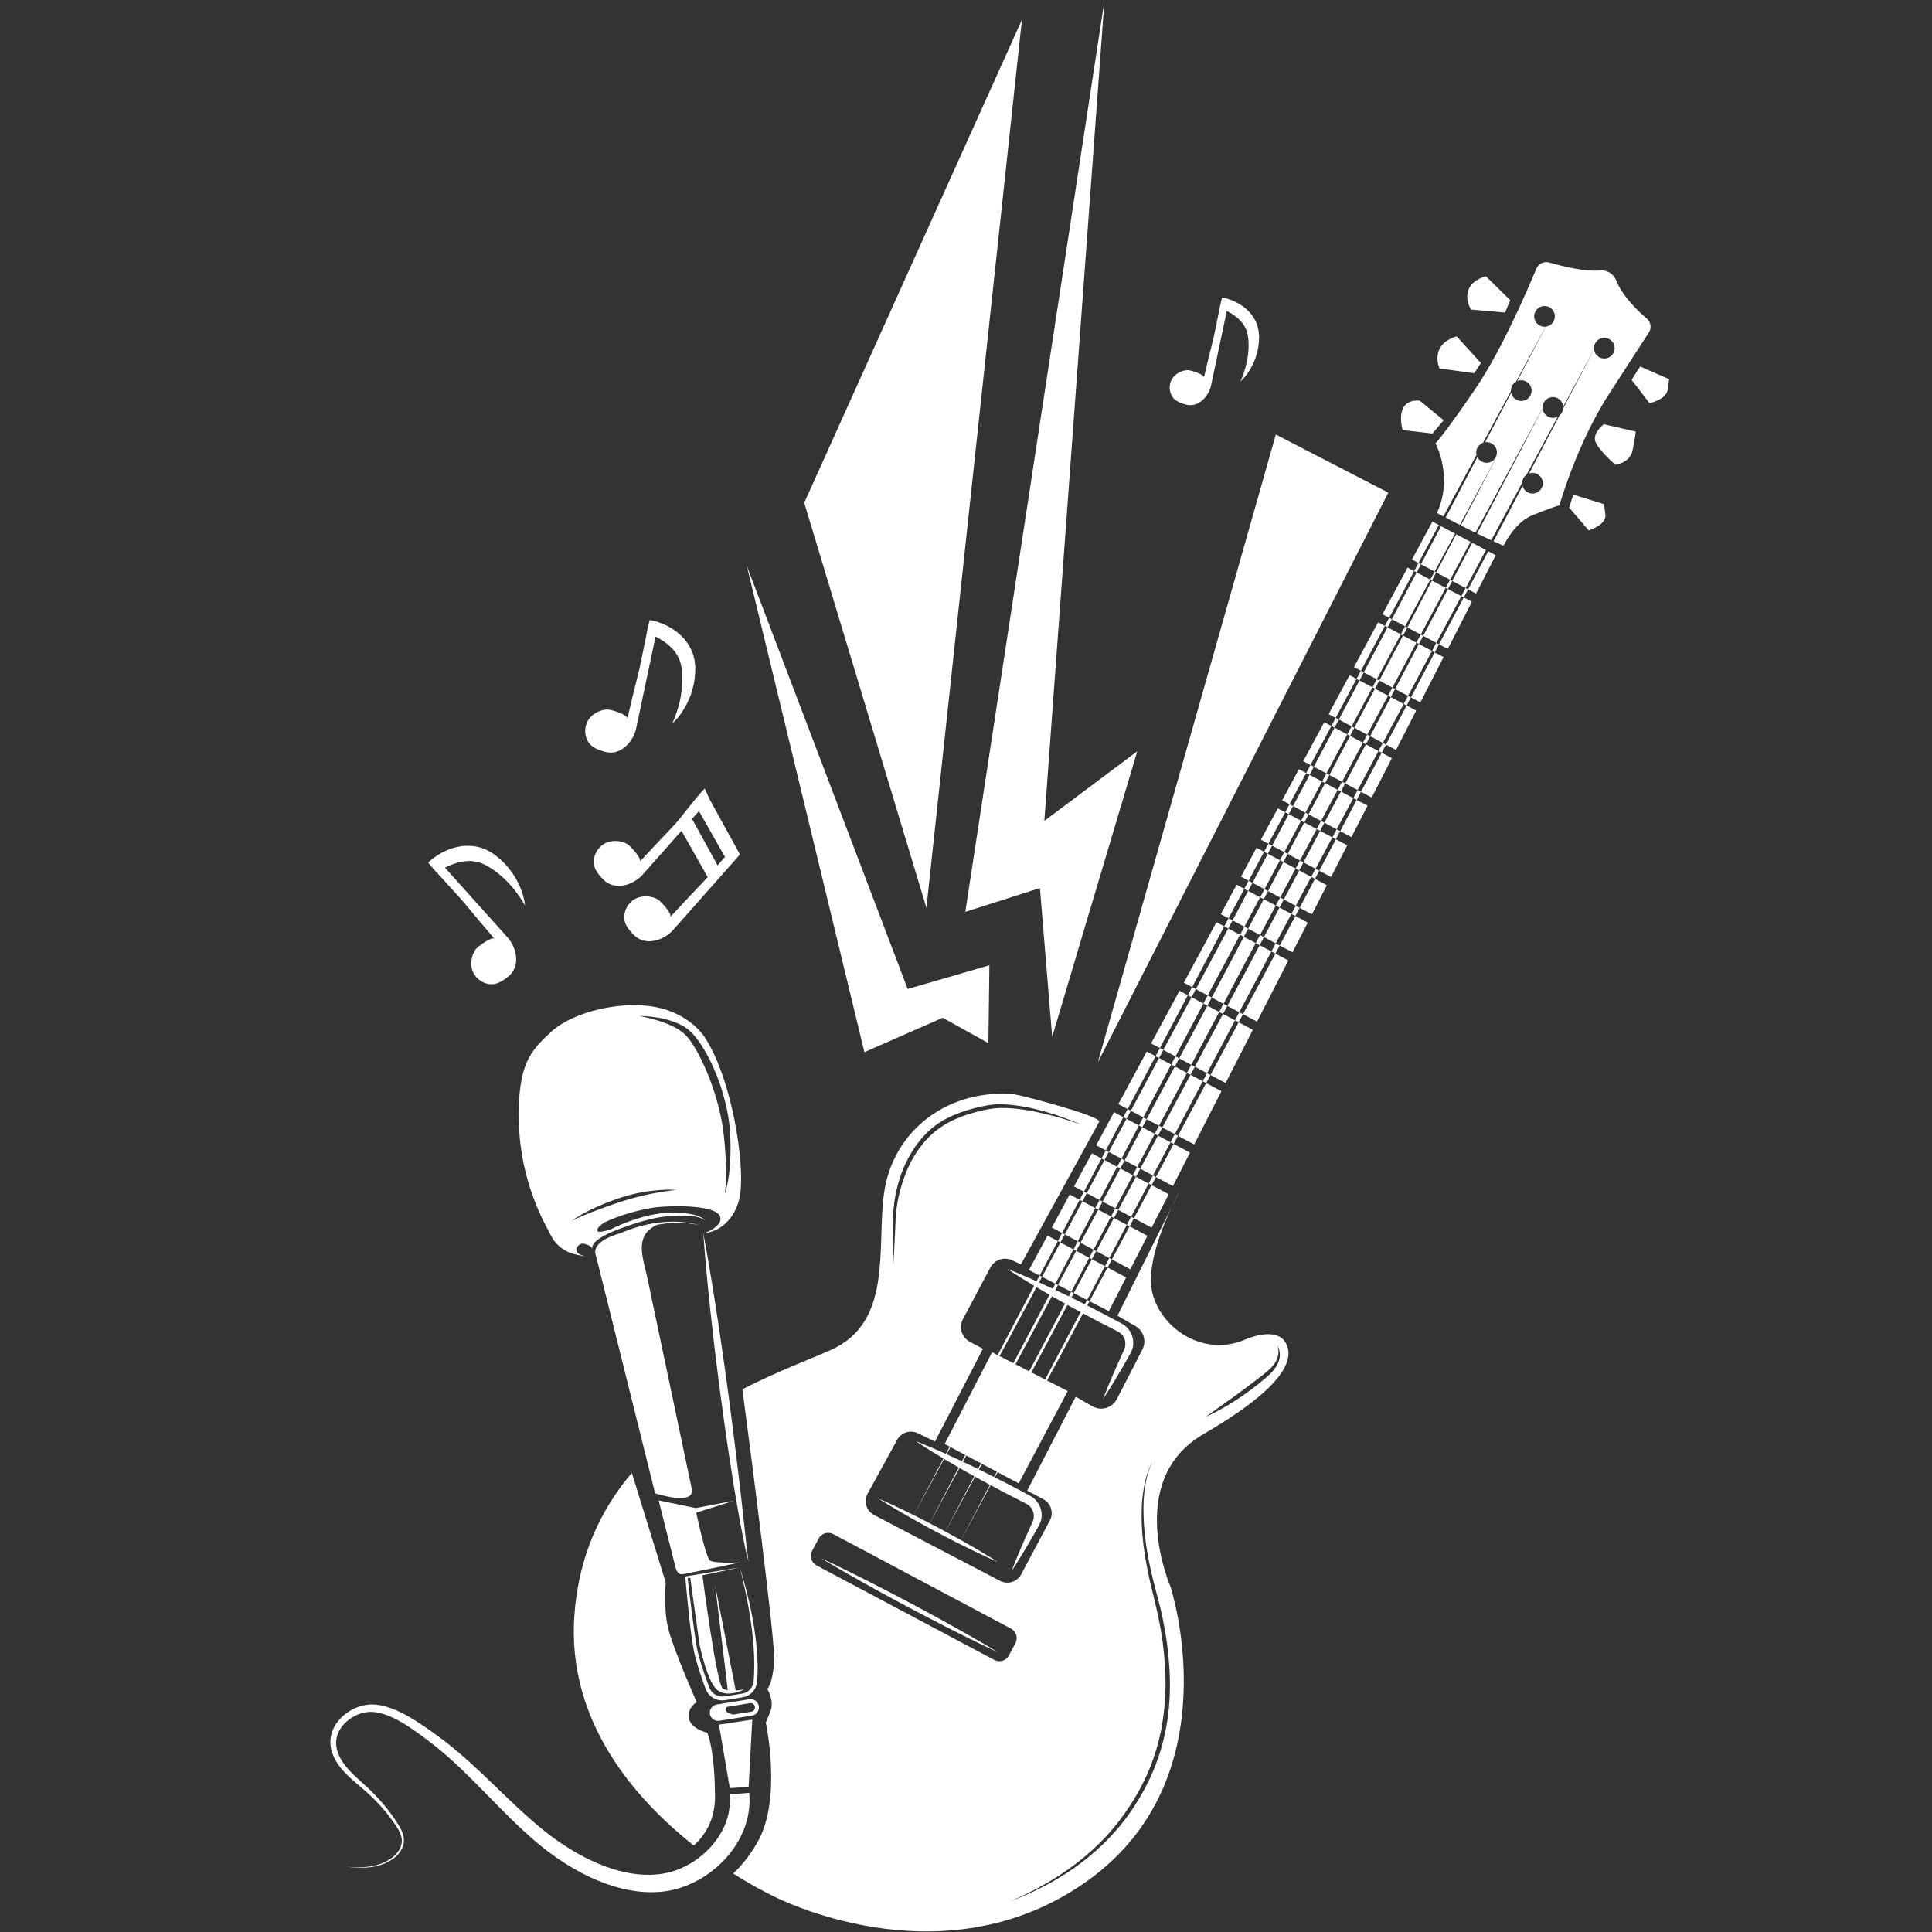 <svg xmlns="http://www.w3.org/2000/svg" xmlns:xlink="http://www.w3.org/1999/xlink" width="1080" viewBox="0 0 810 810" height="1080" preserveAspectRatio="xMidYMid meet"><rect x="0" y="0" width="810" height="810" fill="#333333" stroke="none"/><defs><clipPath id="98853572d5"><path d="M 684 153.375 L 699.59 153.375 L 699.59 169.309 L 684 169.309 Z M 684 153.375 " clip-rule="nonzero"></path></clipPath><clipPath id="948be1c797"><path d="M 307.27 458.355 L 540.391 458.355 L 540.391 809.75 L 307.27 809.75 Z M 307.27 458.355 " clip-rule="nonzero"></path></clipPath></defs><path fill="#fffffe" d="M 290.133 343.324 C 291.102 342.234 292.07 341.137 293.039 340.043 L 303.93 359.254 L 303.934 359.254 C 302.883 360.449 301.863 361.652 300.867 362.844 Z M 282.215 389.895 C 291.555 379.348 300.895 368.801 310.234 358.254 L 297.469 335.043 C 296.957 334.164 296.02 331.414 295.426 330.645 C 290.707 335.438 285.984 342.504 281.809 346.844 C 277.219 351.602 272.699 356.43 268.219 361.285 C 269.359 360.047 264.039 354.418 262.887 353.801 C 260.086 352.297 256.453 352.129 253.609 353.609 C 250.066 355.457 248.027 359.98 249.367 363.75 C 249.934 365.344 251.012 366.703 252.16 367.941 C 253.105 368.953 254.133 369.922 255.379 370.52 C 259.5 372.508 264.539 370.957 267.949 368.125 C 268.496 367.676 269 367.188 269.449 366.68 C 274.871 360.559 280.293 354.438 285.711 348.316 L 296.711 367.719 C 296.008 368.516 295.297 369.305 294.57 370.059 C 289.984 374.816 285.465 379.637 280.984 384.5 C 282.125 383.262 276.801 377.633 275.652 377.016 C 272.852 375.508 269.219 375.344 266.375 376.824 C 262.832 378.672 260.793 383.195 262.133 386.965 C 262.699 388.559 263.777 389.918 264.926 391.156 C 265.871 392.168 266.898 393.137 268.145 393.734 C 272.266 395.719 277.305 394.176 280.715 391.34 C 281.262 390.891 281.762 390.402 282.215 389.895 " fill-opacity="1" fill-rule="nonzero"></path><path fill="#fffffe" d="M 291.258 284.238 L 291.379 282.926 L 291.438 282.266 L 291.457 281.668 L 291.492 280.48 L 291.508 279.887 L 291.516 279.738 L 291.5 279.547 L 291.492 279.457 L 291.457 279.113 C 291.34 278.195 291.305 277.258 291.094 276.352 C 290.844 275.453 290.676 274.523 290.328 273.66 C 289.664 271.918 288.75 270.305 287.688 268.914 C 287.148 268.227 286.633 267.527 286.016 266.977 C 285.43 266.383 284.848 265.816 284.23 265.344 C 283.629 264.84 283.039 264.371 282.422 263.992 C 281.82 263.582 281.227 263.215 280.645 262.906 C 280.066 262.574 279.512 262.27 278.957 262.035 C 278.414 261.773 277.895 261.547 277.398 261.359 C 276.414 260.949 275.523 260.691 274.789 260.477 C 274.055 260.254 273.469 260.148 273.035 260.055 C 272.566 259.957 272.387 259.934 272.387 259.934 L 271.113 265.203 C 271.113 265.203 271.152 265.215 271.203 265.234 L 268.348 279.141 L 268.352 279.141 C 268.133 280.176 267.91 281.199 267.652 282.199 C 266.031 288.547 264.5 294.91 263.016 301.289 C 263.395 299.664 256.059 297.422 254.766 297.449 C 251.617 297.527 248.406 299.156 246.68 301.82 C 244.531 305.145 244.992 310.043 247.988 312.629 C 249.258 313.727 250.848 314.371 252.445 314.875 C 253.754 315.285 255.109 315.613 256.48 315.523 C 260.996 315.215 264.582 311.418 266.133 307.309 C 266.379 306.656 266.574 305.988 266.715 305.332 C 269.422 292.512 272.133 279.691 274.84 266.875 C 274.867 266.887 274.891 266.898 274.914 266.91 C 275.309 267.098 275.715 267.32 276.129 267.57 C 276.551 267.809 276.992 268.051 277.43 268.344 C 277.883 268.613 278.332 268.918 278.773 269.258 C 279 269.422 279.227 269.586 279.461 269.75 C 279.68 269.934 279.902 270.117 280.125 270.301 C 280.594 270.656 281.008 271.07 281.426 271.5 C 281.875 271.906 282.238 272.383 282.641 272.844 C 283.434 273.773 284.047 274.855 284.602 275.984 C 284.898 276.543 285.035 277.176 285.281 277.773 C 285.488 278.383 285.547 279.047 285.703 279.688 L 285.754 279.93 L 285.77 279.992 L 285.773 280.023 L 285.777 280.039 C 285.781 280.07 285.766 279.844 285.773 279.949 L 285.789 280.094 L 285.848 280.688 L 285.969 281.871 L 286.027 282.457 L 286.043 282.977 L 286.078 284.008 C 286.086 285.398 286.066 286.875 285.93 288.254 C 285.789 289.645 285.602 291 285.363 292.285 C 285.109 293.566 284.824 294.777 284.523 295.898 C 283.902 298.133 283.238 299.992 282.719 301.285 C 282.449 301.93 282.238 302.438 282.094 302.781 C 281.934 303.125 281.848 303.305 281.848 303.305 C 281.848 303.305 282.48 302.797 283.441 301.738 C 283.918 301.207 284.488 300.547 285.082 299.742 C 285.68 298.941 286.32 298.008 286.945 296.941 C 288.215 294.812 289.453 292.141 290.297 289.086 C 290.715 287.547 291.082 285.969 291.258 284.238 " fill-opacity="1" fill-rule="nonzero"></path><path fill="#fffffe" d="M 210.277 360.777 L 209.289 359.902 L 208.793 359.465 L 207.383 358.371 L 206.91 358.004 L 206.797 357.914 L 206.633 357.809 L 206.555 357.766 L 206.258 357.59 C 205.449 357.145 204.676 356.621 203.816 356.254 C 202.941 355.926 202.09 355.508 201.188 355.281 C 199.391 354.785 197.551 354.578 195.801 354.609 C 194.926 354.641 194.059 354.641 193.246 354.816 C 192.426 354.938 191.621 355.074 190.879 355.297 C 190.117 355.484 189.387 355.68 188.719 355.957 C 188.031 356.195 187.391 356.465 186.793 356.75 C 186.184 357.02 185.609 357.289 185.094 357.594 C 184.562 357.879 184.074 358.168 183.629 358.457 C 182.715 359.008 181.98 359.57 181.375 360.035 C 180.762 360.5 180.332 360.91 180 361.207 C 179.648 361.527 179.523 361.66 179.523 361.66 L 183.02 365.797 C 183.02 365.797 183.051 365.777 183.098 365.742 L 192.633 376.258 L 192.641 376.254 C 193.344 377.043 194.035 377.828 194.695 378.629 C 198.859 383.68 203.094 388.676 207.363 393.637 C 206.277 392.375 200.133 396.973 199.395 398.031 C 197.598 400.617 197.02 404.176 198.152 407.137 C 199.562 410.832 203.789 413.352 207.648 412.461 C 209.277 412.086 210.738 411.184 212.09 410.188 C 213.191 409.375 214.262 408.477 214.992 407.32 C 217.41 403.488 216.465 398.355 214.062 394.676 C 213.68 394.09 213.258 393.539 212.809 393.039 C 204.062 383.285 195.316 373.531 186.57 363.777 C 186.594 363.762 186.617 363.75 186.645 363.734 C 187.027 363.531 187.445 363.332 187.891 363.148 C 188.332 362.945 188.789 362.73 189.281 362.555 C 189.77 362.344 190.281 362.164 190.816 362.012 C 191.078 361.922 191.348 361.836 191.621 361.742 C 191.895 361.676 192.172 361.609 192.457 361.535 C 193.02 361.363 193.598 361.277 194.191 361.191 C 194.785 361.066 195.383 361.055 195.992 361 C 197.215 360.91 198.445 361.059 199.684 361.277 C 200.312 361.367 200.902 361.625 201.527 361.781 C 202.145 361.973 202.715 362.32 203.324 362.574 L 203.551 362.676 L 203.609 362.703 L 203.637 362.715 L 203.652 362.723 C 203.676 362.734 203.488 362.613 203.574 362.672 L 203.703 362.746 L 204.215 363.047 L 205.242 363.648 L 205.75 363.949 L 206.176 364.242 L 207.031 364.82 C 208.16 365.637 209.34 366.52 210.371 367.449 C 211.41 368.383 212.395 369.332 213.289 370.285 C 214.176 371.242 214.984 372.195 215.715 373.098 C 217.148 374.918 218.258 376.551 218.992 377.73 C 219.355 378.332 219.641 378.801 219.836 379.121 C 220.016 379.453 220.113 379.629 220.113 379.629 C 220.113 379.629 220.074 378.816 219.785 377.414 C 219.641 376.719 219.441 375.871 219.145 374.918 C 218.852 373.961 218.477 372.891 217.984 371.758 C 217.016 369.477 215.59 366.898 213.617 364.414 C 212.625 363.168 211.566 361.941 210.277 360.777 " fill-opacity="1" fill-rule="nonzero"></path><path fill="#fffffe" d="M 527.676 144.465 L 527.828 142.859 L 527.84 142.375 L 527.867 141.41 L 527.883 140.93 L 527.887 140.809 L 527.875 140.648 L 527.867 140.582 L 527.84 140.301 C 527.746 139.559 527.715 138.797 527.543 138.059 C 527.34 137.328 527.207 136.57 526.922 135.875 C 526.387 134.453 525.641 133.148 524.781 132.02 C 524.34 131.461 523.922 130.895 523.422 130.441 C 522.945 129.965 522.469 129.504 521.969 129.121 C 521.48 128.711 521.004 128.328 520.504 128.023 C 520.016 127.688 519.535 127.398 519.059 127.145 C 518.59 126.871 518.141 126.625 517.691 126.434 C 517.25 126.223 516.828 126.039 516.422 125.887 C 515.625 125.555 514.906 125.344 514.305 125.168 C 513.711 124.988 513.234 124.902 512.883 124.828 C 512.504 124.75 512.355 124.73 512.355 124.73 L 511.32 129.008 C 511.32 129.008 511.352 129.016 511.398 129.031 L 509.074 140.32 L 509.082 140.324 C 508.902 141.164 508.719 141.992 508.512 142.809 C 507.195 147.957 505.953 153.125 504.746 158.301 C 505.055 156.984 499.102 155.164 498.051 155.188 C 495.492 155.25 492.887 156.574 491.488 158.734 C 489.742 161.434 490.117 165.41 492.547 167.512 C 493.578 168.398 494.871 168.926 496.168 169.332 C 497.227 169.668 498.332 169.934 499.441 169.855 C 503.109 169.609 506.02 166.527 507.277 163.191 C 507.477 162.656 507.637 162.121 507.75 161.586 C 509.949 151.176 512.152 140.77 514.348 130.359 C 514.371 130.375 514.387 130.383 514.41 130.391 C 514.73 130.547 515.059 130.727 515.391 130.93 C 515.738 131.121 516.098 131.316 516.449 131.559 C 516.82 131.773 517.184 132.023 517.543 132.301 C 517.723 132.43 517.91 132.562 518.102 132.699 C 518.277 132.844 518.457 132.996 518.637 133.148 C 519.02 133.434 519.355 133.773 519.699 134.121 C 520.062 134.449 520.355 134.836 520.684 135.211 C 521.324 135.969 521.824 136.84 522.273 137.758 C 522.512 138.215 522.625 138.727 522.824 139.207 C 522.992 139.707 523.039 140.246 523.168 140.766 L 523.207 140.965 L 523.219 141.012 L 523.227 141.039 L 523.23 141.055 C 523.23 141.074 523.219 140.895 523.227 140.977 L 523.234 141.098 L 523.289 141.578 L 523.387 142.539 L 523.43 143.012 L 523.441 143.434 L 523.469 144.273 C 523.48 145.402 523.461 146.598 523.352 147.719 C 523.238 148.848 523.086 149.949 522.891 150.992 C 522.684 152.031 522.453 153.016 522.211 153.926 C 521.707 155.742 521.168 157.25 520.746 158.297 C 520.527 158.824 520.355 159.238 520.238 159.516 C 520.105 159.793 520.039 159.941 520.039 159.941 C 520.039 159.941 520.551 159.527 521.332 158.668 C 521.715 158.234 522.18 157.703 522.66 157.051 C 523.148 156.398 523.668 155.641 524.176 154.773 C 525.203 153.047 526.211 150.875 526.895 148.395 C 527.234 147.145 527.531 145.863 527.676 144.465 " fill-opacity="1" fill-rule="nonzero"></path><path fill="#fffffe" d="M 582.062 206.531 L 460.281 445.344 L 534.895 182.184 Z M 582.062 206.531 " fill-opacity="1" fill-rule="nonzero"></path><path fill="#fffffe" d="M 441.129 434.711 L 476.797 314.98 L 437.844 344.156 L 463.047 0.234 L 404.711 382.309 L 435.996 372.324 L 441.129 434.711 " fill-opacity="1" fill-rule="nonzero"></path><path fill="#fffffe" d="M 414.387 437.336 L 414.809 404.695 L 380.551 414.641 L 313.098 237.199 L 362.406 441.117 L 395.234 426.699 L 414.387 437.336 " fill-opacity="1" fill-rule="nonzero"></path><path fill="#fffffe" d="M 388.406 380.613 L 428.453 8.242 L 337.18 210.797 Z M 388.406 380.613 " fill-opacity="1" fill-rule="nonzero"></path><g clip-path="url(#98853572d5)"><path fill="#fffffe" d="M 699.215 163.281 C 699.777 158.969 699.777 158.969 699.777 158.969 L 687.613 153.652 L 684.051 159.258 L 691.555 169.016 C 691.555 169.016 698.648 167.598 699.215 163.281 " fill-opacity="1" fill-rule="nonzero"></path></g><path fill="#fffffe" d="M 677.238 194.852 C 677.238 194.852 683.406 194.094 684.449 188.883 C 685.492 183.672 685.789 180.941 685.789 180.941 L 672.422 177.875 C 672.422 177.875 668.711 180.516 668.625 183.934 C 668.539 187.348 677.238 194.852 677.238 194.852 " fill-opacity="1" fill-rule="nonzero"></path><path fill="#fffffe" d="M 659.609 207.395 L 657.879 212.824 L 666.07 222.371 C 666.07 222.371 673.645 220.051 673.066 215.711 C 672.492 211.367 672.492 211.367 672.492 211.367 L 659.609 207.395 " fill-opacity="1" fill-rule="nonzero"></path><path fill="#fffffe" d="M 616.672 129.773 L 630.996 131.043 L 633.176 125.859 L 622.945 115.805 C 610.547 119.598 616.672 129.773 616.672 129.773 " fill-opacity="1" fill-rule="nonzero"></path><path fill="#fffffe" d="M 603.52 154.504 L 618.055 156.465 L 620.898 152.203 L 610.699 141.012 C 598.984 144.594 603.52 154.504 603.52 154.504 " fill-opacity="1" fill-rule="nonzero"></path><path fill="#fffffe" d="M 600.559 181.77 L 605.258 176.191 L 595.211 167.965 C 584.066 167.23 588.066 180.316 588.066 180.316 L 600.559 181.77 " fill-opacity="1" fill-rule="nonzero"></path><path fill="#fffffe" d="M 491.148 506.203 L 494.641 499.203 C 494.641 499.203 493.113 501.965 491.148 506.203 " fill-opacity="1" fill-rule="nonzero"></path><path fill="#fffffe" d="M 497.641 449.812 L 492.562 447.113 C 488.59 454.547 484.641 461.918 480.734 469.223 L 485.922 471.977 C 489.789 464.672 493.699 457.273 497.641 449.812 " fill-opacity="1" fill-rule="nonzero"></path><path fill="#fffffe" d="M 491.027 446.301 L 485.922 443.582 C 481.938 451.035 477.992 458.414 474.102 465.695 L 479.312 468.465 C 483.18 461.141 487.09 453.746 491.027 446.301 " fill-opacity="1" fill-rule="nonzero"></path><path fill="#fffffe" d="M 487.305 472.715 L 492.535 475.496 C 496.395 468.195 500.305 460.805 504.258 453.332 L 499.129 450.605 C 495.148 458.043 491.203 465.422 487.305 472.715 " fill-opacity="1" fill-rule="nonzero"></path><path fill="#fffffe" d="M 480.773 440.848 L 468.879 462.918 L 472.766 464.984 C 476.625 457.688 480.539 450.293 484.488 442.82 L 480.773 440.848 " fill-opacity="1" fill-rule="nonzero"></path><path fill="#fffffe" d="M 500.664 479.816 L 512.086 457.496 L 505.691 454.094 C 501.703 461.547 497.762 468.926 493.867 476.203 L 500.664 479.816 " fill-opacity="1" fill-rule="nonzero"></path><path fill="#fffffe" d="M 494.5 415.391 L 482.602 437.461 L 486.285 439.418 C 490.164 432.086 494.078 424.691 498.008 417.258 L 494.5 415.391 " fill-opacity="1" fill-rule="nonzero"></path><path fill="#fffffe" d="M 500.941 447.215 L 506.055 449.93 C 509.934 442.598 513.844 435.207 517.777 427.77 L 512.766 425.102 C 508.805 432.508 504.859 439.883 500.941 447.215 " fill-opacity="1" fill-rule="nonzero"></path><path fill="#fffffe" d="M 513.836 454.07 L 525.262 431.75 L 519.328 428.594 C 515.355 436.012 511.414 443.387 507.504 450.703 L 513.836 454.07 " fill-opacity="1" fill-rule="nonzero"></path><path fill="#fffffe" d="M 511.156 424.25 L 506.203 421.613 C 502.25 429.004 498.305 436.383 494.375 443.719 L 499.438 446.414 C 503.324 439.066 507.23 431.672 511.156 424.25 " fill-opacity="1" fill-rule="nonzero"></path><path fill="#fffffe" d="M 504.539 420.73 L 499.559 418.078 C 495.59 425.5 491.648 432.875 487.738 440.188 L 492.824 442.895 C 496.715 435.539 500.625 428.141 504.539 420.73 " fill-opacity="1" fill-rule="nonzero"></path><path fill="#fffffe" d="M 536.531 396.402 L 541.891 399.25 L 548.266 386.797 L 543.078 384.035 C 540.973 388.02 538.859 392.004 536.754 395.992 C 536.68 396.129 536.609 396.266 536.531 396.402 " fill-opacity="1" fill-rule="nonzero"></path><path fill="#fffffe" d="M 528.328 376.191 L 523.309 373.523 C 521.203 377.508 519.094 381.492 516.984 385.48 C 516.91 385.617 516.84 385.754 516.766 385.891 L 521.727 388.527 C 523.934 384.402 526.133 380.289 528.328 376.191 " fill-opacity="1" fill-rule="nonzero"></path><path fill="#fffffe" d="M 529.91 392.883 L 534.84 395.504 C 534.914 395.367 534.984 395.23 535.062 395.094 C 537.188 391.113 539.309 387.137 541.438 383.164 L 536.453 380.512 C 534.277 384.625 532.094 388.75 529.91 392.883 " fill-opacity="1" fill-rule="nonzero"></path><path fill="#fffffe" d="M 521.668 372.652 L 518.457 370.945 L 511.82 383.262 L 515.07 384.992 C 515.145 384.855 515.219 384.719 515.293 384.578 C 517.418 380.602 519.543 376.625 521.668 372.652 " fill-opacity="1" fill-rule="nonzero"></path><path fill="#fffffe" d="M 534.883 379.68 L 529.828 376.988 C 527.656 381.098 525.477 385.223 523.289 389.359 L 528.285 392.016 C 530.488 387.895 532.688 383.781 534.883 379.68 " fill-opacity="1" fill-rule="nonzero"></path><path fill="#fffffe" d="M 527.016 428.32 L 540.137 402.68 L 534.719 399.797 C 530.18 408.285 525.652 416.762 521.137 425.199 L 527.016 428.32 " fill-opacity="1" fill-rule="nonzero"></path><path fill="#fffffe" d="M 509.996 386.648 L 496.324 412.004 L 499.809 413.855 C 504.277 405.398 508.773 396.898 513.273 388.391 L 509.996 386.648 " fill-opacity="1" fill-rule="nonzero"></path><path fill="#fffffe" d="M 507.828 414.512 C 511.863 406.969 515.898 399.43 519.914 391.922 L 514.949 389.285 C 510.414 397.773 505.883 406.246 501.371 414.688 L 506.34 417.328 C 506.836 416.391 507.332 415.449 507.828 414.512 " fill-opacity="1" fill-rule="nonzero"></path><path fill="#fffffe" d="M 522.43 407.031 C 519.812 411.93 517.191 416.824 514.578 421.711 L 519.578 424.367 C 524.047 415.906 528.543 407.414 533.043 398.902 L 528.113 396.281 C 526.219 399.867 524.324 403.449 522.43 407.031 " fill-opacity="1" fill-rule="nonzero"></path><path fill="#fffffe" d="M 520.734 406.133 C 522.648 402.559 524.559 398.98 526.469 395.406 L 521.492 392.766 C 517.512 400.293 513.52 407.852 509.523 415.41 C 509.02 416.348 508.52 417.285 508.02 418.223 L 512.953 420.848 C 515.543 415.949 518.141 411.043 520.734 406.133 " fill-opacity="1" fill-rule="nonzero"></path><path fill="#fffffe" d="M 600.547 218.676 L 591.973 234.578 L 594.711 236.035 C 597.629 230.578 600.473 225.246 603.23 220.102 L 600.547 218.676 " fill-opacity="1" fill-rule="nonzero"></path><path fill="#fffffe" d="M 616.52 227.168 L 610.523 223.98 C 607.957 228.883 605.152 234.238 602.141 239.984 L 607.945 243.07 C 610.934 237.527 613.797 232.219 616.52 227.168 " fill-opacity="1" fill-rule="nonzero"></path><path fill="#fffffe" d="M 610.059 223.734 L 604.18 220.609 C 601.449 225.766 598.621 231.109 595.73 236.578 L 601.48 239.629 C 604.562 233.922 607.43 228.605 610.059 223.734 " fill-opacity="1" fill-rule="nonzero"></path><path fill="#fffffe" d="M 622.996 230.613 L 617.242 227.551 C 614.578 232.633 611.777 237.977 608.852 243.555 L 614.477 246.543 C 617.395 241.09 620.246 235.758 622.996 230.613 " fill-opacity="1" fill-rule="nonzero"></path><path fill="#fffffe" d="M 627.078 232.785 L 623.945 231.117 C 621.219 236.273 618.391 241.621 615.5 247.086 L 618.844 248.867 L 627.078 232.785 " fill-opacity="1" fill-rule="nonzero"></path><path fill="#fffffe" d="M 459.586 524.539 L 465.062 527.449 C 467.473 522.891 469.93 518.246 472.418 513.535 L 467.012 510.656 C 464.5 515.348 462.016 519.996 459.586 524.539 " fill-opacity="1" fill-rule="nonzero"></path><path fill="#fffffe" d="M 448.461 500.793 L 440.988 514.648 L 445.293 516.938 C 447.703 512.379 450.16 507.734 452.652 503.023 L 448.461 500.793 " fill-opacity="1" fill-rule="nonzero"></path><path fill="#fffffe" d="M 473.891 532.145 L 481.062 518.129 L 473.582 514.152 C 471.066 518.855 468.594 523.488 466.16 528.035 L 473.891 532.145 " fill-opacity="1" fill-rule="nonzero"></path><path fill="#fffffe" d="M 460.438 507.16 C 457.922 511.863 455.453 516.48 453.012 521.043 L 458.453 523.938 C 460.863 519.383 463.324 514.727 465.812 510.02 L 460.438 507.16 " fill-opacity="1" fill-rule="nonzero"></path><path fill="#fffffe" d="M 459.207 506.508 L 453.812 503.641 C 451.301 508.34 448.824 512.973 446.391 517.523 L 451.852 520.426 C 454.266 515.852 456.715 511.223 459.207 506.508 " fill-opacity="1" fill-rule="nonzero"></path><path fill="#fffffe" d="M 491.738 497.262 L 498.91 483.246 L 492.055 479.598 C 489.555 484.273 487.082 488.898 484.633 493.484 L 491.738 497.262 " fill-opacity="1" fill-rule="nonzero"></path><path fill="#fffffe" d="M 484.125 475.379 L 478.922 472.613 C 476.426 477.277 473.949 481.91 471.492 486.496 L 476.766 489.301 C 479.195 484.703 481.648 480.066 484.125 475.379 " fill-opacity="1" fill-rule="nonzero"></path><path fill="#fffffe" d="M 467.055 466.301 L 459.582 480.164 L 463.609 482.301 C 466.039 477.711 468.492 473.074 470.969 468.387 L 467.055 466.301 " fill-opacity="1" fill-rule="nonzero"></path><path fill="#fffffe" d="M 477.512 471.867 L 472.285 469.086 C 469.785 473.766 467.312 478.387 464.863 482.969 L 470.16 485.785 C 472.59 481.191 475.043 476.543 477.512 471.867 " fill-opacity="1" fill-rule="nonzero"></path><path fill="#fffffe" d="M 478.062 489.988 L 483.379 492.812 C 485.809 488.219 488.258 483.586 490.738 478.898 L 485.488 476.109 C 482.988 480.777 480.516 485.402 478.062 489.988 " fill-opacity="1" fill-rule="nonzero"></path><path fill="#fffffe" d="M 482.812 514.703 L 489.984 500.688 L 482.816 496.875 C 480.312 501.559 477.836 506.195 475.398 510.758 L 482.812 514.703 " fill-opacity="1" fill-rule="nonzero"></path><path fill="#fffffe" d="M 474.969 492.699 L 469.68 489.887 C 467.176 494.57 464.699 499.191 462.254 503.77 L 467.609 506.621 C 470.035 502.031 472.484 497.402 474.969 492.699 " fill-opacity="1" fill-rule="nonzero"></path><path fill="#fffffe" d="M 468.828 507.266 L 474.219 510.133 C 476.641 505.559 479.098 500.914 481.578 496.215 L 476.25 493.383 C 473.742 498.07 471.27 502.688 468.828 507.266 " fill-opacity="1" fill-rule="nonzero"></path><path fill="#fffffe" d="M 457.758 483.547 L 450.285 497.406 L 454.449 499.621 C 456.871 495.047 459.328 490.398 461.809 485.703 L 457.758 483.547 " fill-opacity="1" fill-rule="nonzero"></path><path fill="#fffffe" d="M 468.363 489.188 L 463.051 486.363 C 460.547 491.047 458.066 495.684 455.625 500.246 L 461.004 503.105 C 463.43 498.516 465.879 493.883 468.363 489.188 " fill-opacity="1" fill-rule="nonzero"></path><path fill="#fffffe" d="M 536.633 360.664 L 531.539 357.957 C 529.398 362.004 527.258 366.059 525.105 370.121 L 530.145 372.797 C 532.32 368.73 534.48 364.691 536.633 360.664 " fill-opacity="1" fill-rule="nonzero"></path><path fill="#fffffe" d="M 526.812 355.445 L 520.285 367.555 L 523.48 369.258 C 525.648 365.207 527.809 361.156 529.973 357.121 L 526.812 355.445 " fill-opacity="1" fill-rule="nonzero"></path><path fill="#fffffe" d="M 550.02 383.367 L 556.289 371.117 L 551.309 368.469 C 549.168 372.516 547.023 376.57 544.875 380.633 L 550.02 383.367 " fill-opacity="1" fill-rule="nonzero"></path><path fill="#fffffe" d="M 538.25 377.109 L 543.25 379.77 C 545.418 375.715 547.582 371.672 549.738 367.637 L 544.68 364.941 C 542.547 368.984 540.398 373.043 538.25 377.109 " fill-opacity="1" fill-rule="nonzero"></path><path fill="#fffffe" d="M 543.188 364.148 L 538.059 361.422 C 535.926 365.457 533.781 369.508 531.625 373.59 L 536.699 376.285 C 538.867 372.227 541.031 368.18 543.188 364.148 " fill-opacity="1" fill-rule="nonzero"></path><path fill="#fffffe" d="M 590.551 259.887 C 593.742 253.969 596.777 248.34 599.652 243.02 L 593.934 239.98 C 590.566 246.344 587.098 252.902 583.547 259.617 L 589.109 262.574 C 589.586 261.688 590.078 260.766 590.551 259.887 " fill-opacity="1" fill-rule="nonzero"></path><path fill="#fffffe" d="M 606.973 272.07 L 617.094 252.293 L 613.699 250.492 C 610.336 256.855 606.867 263.414 603.316 270.129 L 606.973 272.07 " fill-opacity="1" fill-rule="nonzero"></path><path fill="#fffffe" d="M 590.039 263.066 L 595.652 266.051 C 599.281 259.27 602.781 252.727 606.129 246.461 L 600.355 243.395 C 597.547 248.75 594.582 254.418 591.461 260.371 C 590.992 261.254 590.508 262.172 590.039 263.066 " fill-opacity="1" fill-rule="nonzero"></path><path fill="#fffffe" d="M 602.188 269.527 C 605.77 262.828 609.27 256.289 612.664 249.938 L 607.055 246.957 C 603.734 253.238 600.27 259.793 596.676 266.594 L 602.188 269.527 " fill-opacity="1" fill-rule="nonzero"></path><path fill="#fffffe" d="M 590.148 237.969 L 579.605 257.52 L 582.422 259.016 C 586.004 252.316 589.5 245.777 592.895 239.426 L 590.148 237.969 " fill-opacity="1" fill-rule="nonzero"></path><path fill="#fffffe" d="M 595.492 294.496 L 605.219 275.496 L 601.52 273.531 C 598.254 279.703 594.93 285.984 591.539 292.395 L 595.492 294.496 " fill-opacity="1" fill-rule="nonzero"></path><path fill="#fffffe" d="M 587.297 265.969 L 581.75 263.016 C 578.484 269.188 575.164 275.473 571.773 281.883 L 577.23 284.785 C 580.715 278.27 584.066 272.004 587.297 265.969 " fill-opacity="1" fill-rule="nonzero"></path><path fill="#fffffe" d="M 577.781 260.906 L 567.652 279.691 L 570.547 281.23 C 573.965 274.832 577.316 268.566 580.605 262.41 L 577.781 260.906 " fill-opacity="1" fill-rule="nonzero"></path><path fill="#fffffe" d="M 584.902 288.863 L 590.312 291.742 C 593.73 285.348 597.082 279.082 600.375 272.922 L 594.875 269.996 C 591.645 276.109 588.316 282.41 584.902 288.863 " fill-opacity="1" fill-rule="nonzero"></path><path fill="#fffffe" d="M 593.84 269.445 L 588.238 266.469 C 585.039 272.52 581.719 278.805 578.266 285.336 L 583.773 288.262 C 587.215 281.828 590.578 275.543 593.84 269.445 " fill-opacity="1" fill-rule="nonzero"></path><path fill="#fffffe" d="M 439.164 518.039 L 431.379 532.473 L 435.859 534.781 C 438.352 530.062 440.887 525.266 443.492 520.34 L 439.164 518.039 " fill-opacity="1" fill-rule="nonzero"></path><path fill="#fffffe" d="M 457.773 527.93 C 455.191 532.762 452.648 537.512 450.172 542.145 L 455.766 545.023 C 458.215 540.391 460.707 535.684 463.262 530.852 L 457.773 527.93 " fill-opacity="1" fill-rule="nonzero"></path><path fill="#fffffe" d="M 451.195 524.438 C 448.594 529.297 446.047 534.062 443.547 538.734 L 449.117 541.602 C 451.574 536.953 454.094 532.184 456.656 527.34 L 451.195 524.438 " fill-opacity="1" fill-rule="nonzero"></path><path fill="#fffffe" d="M 464.891 549.719 L 472.133 535.57 L 464.344 531.426 C 461.77 536.242 459.262 540.934 456.793 545.551 L 464.891 549.719 " fill-opacity="1" fill-rule="nonzero"></path><path fill="#fffffe" d="M 444.578 520.914 C 441.953 525.824 439.395 530.605 436.883 535.305 L 442.469 538.18 C 444.945 533.492 447.473 528.707 450.051 523.828 L 444.578 520.914 " fill-opacity="1" fill-rule="nonzero"></path><path fill="#fffffe" d="M 581.957 291.656 L 576.469 288.738 C 573.648 294.074 570.766 299.535 567.805 305.129 L 573.215 308.008 C 576.18 302.457 579.094 297.016 581.957 291.656 " fill-opacity="1" fill-rule="nonzero"></path><path fill="#fffffe" d="M 575.414 288.176 L 569.973 285.285 C 567.117 290.68 564.227 296.145 561.305 301.676 L 566.668 304.523 C 569.656 298.941 572.57 293.496 575.414 288.176 " fill-opacity="1" fill-rule="nonzero"></path><path fill="#fffffe" d="M 574.438 308.656 L 579.758 311.488 C 582.707 305.969 585.621 300.516 588.5 295.137 L 583.102 292.266 C 580.266 297.637 577.379 303.094 574.438 308.656 " fill-opacity="1" fill-rule="nonzero"></path><path fill="#fffffe" d="M 585.293 314.43 L 593.742 297.922 L 589.742 295.797 C 586.887 301.191 583.996 306.656 581.074 312.188 L 585.293 314.43 " fill-opacity="1" fill-rule="nonzero"></path><path fill="#fffffe" d="M 565.828 283.078 L 557.031 299.402 L 559.988 300.977 C 562.941 295.457 565.855 290.004 568.73 284.625 L 565.828 283.078 " fill-opacity="1" fill-rule="nonzero"></path><path fill="#fffffe" d="M 535.723 338.918 L 528.641 352.059 L 531.781 353.73 C 534.137 349.328 536.484 344.938 538.824 340.566 L 535.723 338.918 " fill-opacity="1" fill-rule="nonzero"></path><path fill="#fffffe" d="M 545.492 344.109 L 540.316 341.359 C 538 345.742 535.676 350.141 533.34 354.555 L 538.449 357.273 C 540.812 352.852 543.164 348.461 545.492 344.109 " fill-opacity="1" fill-rule="nonzero"></path><path fill="#fffffe" d="M 546.48 361.543 L 551.551 364.242 C 553.906 359.84 556.254 355.449 558.59 351.074 L 553.457 348.348 C 551.141 352.723 548.82 357.117 546.48 361.543 " fill-opacity="1" fill-rule="nonzero"></path><path fill="#fffffe" d="M 558.043 367.691 L 564.84 354.402 L 560.086 351.871 C 557.77 356.254 555.441 360.656 553.109 365.066 L 558.043 367.691 " fill-opacity="1" fill-rule="nonzero"></path><path fill="#fffffe" d="M 552.043 347.598 L 546.828 344.824 C 544.52 349.184 542.195 353.59 539.852 358.02 L 545.004 360.758 C 547.363 356.344 549.707 351.961 552.043 347.598 " fill-opacity="1" fill-rule="nonzero"></path><path fill="#fffffe" d="M 571.402 311.398 L 566.008 308.531 C 563.172 313.898 560.285 319.363 557.344 324.926 L 562.656 327.75 C 565.605 322.23 568.523 316.777 571.402 311.398 " fill-opacity="1" fill-rule="nonzero"></path><path fill="#fffffe" d="M 563.977 328.453 L 569.199 331.23 C 572.141 325.734 575.059 320.277 577.941 314.879 L 572.641 312.059 C 569.789 317.449 566.902 322.914 563.977 328.453 " fill-opacity="1" fill-rule="nonzero"></path><path fill="#fffffe" d="M 575.094 334.363 L 583.543 317.855 L 579.277 315.586 C 576.414 320.996 573.52 326.469 570.609 331.977 L 575.094 334.363 " fill-opacity="1" fill-rule="nonzero"></path><path fill="#fffffe" d="M 555.203 302.785 L 546.402 319.109 L 549.43 320.719 C 552.371 315.223 555.289 309.762 558.176 304.367 L 555.203 302.785 " fill-opacity="1" fill-rule="nonzero"></path><path fill="#fffffe" d="M 564.852 307.918 L 559.508 305.074 C 556.645 310.484 553.754 315.957 550.84 321.465 L 556.105 324.27 C 559.074 318.723 561.988 313.273 564.852 307.918 " fill-opacity="1" fill-rule="nonzero"></path><path fill="#fffffe" d="M 554.293 327.66 L 549.043 324.867 C 546.742 329.211 544.438 333.57 542.117 337.961 L 547.305 340.719 C 549.66 336.316 551.984 331.969 554.293 327.66 " fill-opacity="1" fill-rule="nonzero"></path><path fill="#fffffe" d="M 560.84 331.141 L 555.547 328.328 C 553.262 332.648 550.961 337.008 548.625 341.422 L 553.855 344.203 C 556.199 339.82 558.531 335.461 560.84 331.141 " fill-opacity="1" fill-rule="nonzero"></path><path fill="#fffffe" d="M 555.254 344.945 L 560.406 347.684 C 562.746 343.309 565.07 338.953 567.387 334.625 L 562.172 331.852 C 559.887 336.18 557.578 340.551 555.254 344.945 " fill-opacity="1" fill-rule="nonzero"></path><path fill="#fffffe" d="M 544.578 322.496 L 537.551 335.531 L 540.637 337.172 C 542.977 332.797 545.301 328.441 547.621 324.113 L 544.578 322.496 " fill-opacity="1" fill-rule="nonzero"></path><path fill="#fffffe" d="M 566.594 350.973 L 573.344 337.789 L 568.809 335.379 C 566.512 339.723 564.207 344.082 561.883 348.473 L 566.594 350.973 " fill-opacity="1" fill-rule="nonzero"></path><path fill="#fffffe" d="M 487.738 440.188 L 486.285 439.418 C 485.688 440.551 485.086 441.691 484.488 442.82 L 485.922 443.582 C 486.523 442.457 487.133 441.32 487.738 440.188 " fill-opacity="1" fill-rule="nonzero"></path><path fill="#fffffe" d="M 561.305 301.676 L 559.988 300.977 C 559.383 302.105 558.781 303.23 558.176 304.367 L 559.508 305.074 C 560.109 303.938 560.707 302.809 561.305 301.676 " fill-opacity="1" fill-rule="nonzero"></path><path fill="#fffffe" d="M 571.773 281.883 L 570.547 281.23 C 569.945 282.352 569.332 283.496 568.73 284.625 L 569.973 285.285 C 570.57 284.152 571.176 283.004 571.773 281.883 " fill-opacity="1" fill-rule="nonzero"></path><path fill="#fffffe" d="M 533.34 354.555 L 531.781 353.73 C 531.184 354.859 530.574 355.988 529.973 357.121 L 531.539 357.957 C 532.141 356.82 532.742 355.688 533.34 354.555 " fill-opacity="1" fill-rule="nonzero"></path><path fill="#fffffe" d="M 525.105 370.121 L 523.48 369.258 C 522.875 370.391 522.273 371.52 521.668 372.652 L 523.309 373.523 C 523.906 372.391 524.508 371.258 525.105 370.121 " fill-opacity="1" fill-rule="nonzero"></path><path fill="#fffffe" d="M 542.117 337.961 L 540.637 337.172 C 540.031 338.301 539.426 339.438 538.824 340.566 L 540.316 341.359 C 540.914 340.23 541.52 339.09 542.117 337.961 " fill-opacity="1" fill-rule="nonzero"></path><path fill="#fffffe" d="M 550.84 321.465 L 549.43 320.719 C 548.828 321.848 548.227 322.977 547.621 324.113 L 549.043 324.867 C 549.641 323.73 550.238 322.602 550.84 321.465 " fill-opacity="1" fill-rule="nonzero"></path><path fill="#fffffe" d="M 516.766 385.891 L 515.07 384.992 C 514.473 386.125 513.875 387.262 513.273 388.391 L 514.949 389.285 C 515.555 388.156 516.16 387.023 516.766 385.891 " fill-opacity="1" fill-rule="nonzero"></path><path fill="#fffffe" d="M 501.371 414.688 L 499.809 413.855 C 499.207 414.988 498.609 416.121 498.008 417.258 L 499.559 418.078 C 500.16 416.949 500.766 415.816 501.371 414.688 " fill-opacity="1" fill-rule="nonzero"></path><path fill="#fffffe" d="M 464.863 482.969 L 463.609 482.301 C 463.008 483.438 462.406 484.578 461.809 485.703 L 463.051 486.363 C 463.652 485.238 464.258 484.102 464.863 482.969 " fill-opacity="1" fill-rule="nonzero"></path><path fill="#fffffe" d="M 455.625 500.246 L 454.449 499.621 C 453.844 500.766 453.254 501.883 452.652 503.023 L 453.812 503.641 C 454.418 502.504 455.016 501.387 455.625 500.246 " fill-opacity="1" fill-rule="nonzero"></path><path fill="#fffffe" d="M 446.391 517.523 L 445.293 516.938 C 444.691 518.074 444.086 519.219 443.492 520.34 L 444.578 520.914 C 445.176 519.797 445.785 518.652 446.391 517.523 " fill-opacity="1" fill-rule="nonzero"></path><path fill="#fffffe" d="M 474.102 465.695 L 472.766 464.984 C 472.164 466.125 471.57 467.25 470.969 468.387 L 472.285 469.086 C 472.891 467.957 473.492 466.828 474.102 465.695 " fill-opacity="1" fill-rule="nonzero"></path><path fill="#fffffe" d="M 595.73 236.578 L 594.711 236.035 C 594.102 237.168 593.508 238.277 592.895 239.426 L 593.934 239.98 C 594.539 238.828 595.129 237.715 595.73 236.578 " fill-opacity="1" fill-rule="nonzero"></path><path fill="#fffffe" d="M 583.547 259.617 L 582.422 259.016 C 581.824 260.141 581.215 261.277 580.605 262.41 L 581.75 263.016 C 582.348 261.879 582.953 260.742 583.547 259.617 " fill-opacity="1" fill-rule="nonzero"></path><path fill="#fffffe" d="M 590.039 263.066 L 589.109 262.574 C 588.508 263.699 587.91 264.824 587.297 265.969 L 588.238 266.469 C 588.844 265.324 589.441 264.191 590.039 263.066 " fill-opacity="1" fill-rule="nonzero"></path><path fill="#fffffe" d="M 578.266 285.336 L 577.23 284.785 C 576.633 285.898 576.02 287.047 575.414 288.176 L 576.469 288.738 C 577.07 287.605 577.676 286.453 578.266 285.336 " fill-opacity="1" fill-rule="nonzero"></path><path fill="#fffffe" d="M 480.734 469.223 L 479.312 468.465 C 478.711 469.602 478.117 470.73 477.512 471.867 L 478.922 472.613 C 479.527 471.484 480.129 470.355 480.734 469.223 " fill-opacity="1" fill-rule="nonzero"></path><path fill="#fffffe" d="M 451.852 520.426 C 451.25 521.562 450.648 522.699 450.051 523.828 L 451.195 524.438 C 451.797 523.312 452.406 522.176 453.012 521.043 L 451.852 520.426 " fill-opacity="1" fill-rule="nonzero"></path><path fill="#fffffe" d="M 494.375 443.719 L 492.824 442.895 C 492.227 444.031 491.625 445.168 491.027 446.301 L 492.562 447.113 C 493.168 445.988 493.773 444.852 494.375 443.719 " fill-opacity="1" fill-rule="nonzero"></path><path fill="#fffffe" d="M 523.289 389.359 L 521.727 388.527 C 521.121 389.66 520.516 390.789 519.914 391.922 L 521.492 392.766 C 522.094 391.625 522.688 390.496 523.289 389.359 " fill-opacity="1" fill-rule="nonzero"></path><path fill="#fffffe" d="M 508.02 418.223 L 506.34 417.328 C 505.738 418.461 505.141 419.594 504.539 420.73 L 506.203 421.613 C 506.809 420.484 507.414 419.352 508.02 418.223 " fill-opacity="1" fill-rule="nonzero"></path><path fill="#fffffe" d="M 548.625 341.422 L 547.305 340.719 C 546.699 341.844 546.094 342.98 545.492 344.109 L 546.828 344.824 C 547.43 343.688 548.031 342.551 548.625 341.422 " fill-opacity="1" fill-rule="nonzero"></path><path fill="#fffffe" d="M 539.852 358.02 L 538.449 357.273 C 537.844 358.406 537.242 359.531 536.633 360.664 L 538.059 361.422 C 538.656 360.285 539.254 359.156 539.852 358.02 " fill-opacity="1" fill-rule="nonzero"></path><path fill="#fffffe" d="M 531.625 373.59 L 530.145 372.797 C 529.539 373.926 528.93 375.062 528.328 376.191 L 529.828 376.988 C 530.426 375.859 531.027 374.719 531.625 373.59 " fill-opacity="1" fill-rule="nonzero"></path><path fill="#fffffe" d="M 462.254 503.77 L 461.004 503.105 C 460.406 504.238 459.801 505.383 459.207 506.508 L 460.438 507.16 C 461.039 506.039 461.648 504.898 462.254 503.77 " fill-opacity="1" fill-rule="nonzero"></path><path fill="#fffffe" d="M 600.355 243.395 C 600.961 242.242 601.555 241.105 602.141 239.984 L 601.48 239.629 C 600.879 240.746 600.266 241.875 599.652 243.02 L 600.355 243.395 " fill-opacity="1" fill-rule="nonzero"></path><path fill="#fffffe" d="M 567.805 305.129 L 566.668 304.523 C 566.066 305.648 565.457 306.789 564.852 307.918 L 566.008 308.531 C 566.609 307.398 567.211 306.254 567.805 305.129 " fill-opacity="1" fill-rule="nonzero"></path><path fill="#fffffe" d="M 471.492 486.496 L 470.16 485.785 C 469.559 486.922 468.961 488.055 468.363 489.188 L 469.68 489.887 C 470.281 488.758 470.887 487.629 471.492 486.496 " fill-opacity="1" fill-rule="nonzero"></path><path fill="#fffffe" d="M 557.344 324.926 L 556.105 324.27 C 555.504 325.391 554.898 326.527 554.293 327.66 L 555.547 328.328 C 556.145 327.191 556.746 326.055 557.344 324.926 " fill-opacity="1" fill-rule="nonzero"></path><path fill="#fffffe" d="M 594.875 269.996 C 595.484 268.848 596.074 267.734 596.676 266.594 L 595.652 266.051 C 595.047 267.188 594.449 268.301 593.84 269.445 L 594.875 269.996 " fill-opacity="1" fill-rule="nonzero"></path><path fill="#fffffe" d="M 458.453 523.938 C 457.848 525.086 457.258 526.203 456.656 527.34 L 457.773 527.93 C 458.379 526.797 458.973 525.684 459.586 524.539 L 458.453 523.938 " fill-opacity="1" fill-rule="nonzero"></path><path fill="#fffffe" d="M 571.402 311.398 L 572.641 312.059 C 573.238 310.926 573.844 309.785 574.438 308.656 L 573.215 308.008 C 572.613 309.129 572.008 310.266 571.402 311.398 " fill-opacity="1" fill-rule="nonzero"></path><path fill="#fffffe" d="M 581.957 291.656 L 583.102 292.266 C 583.703 291.133 584.309 289.988 584.902 288.863 L 583.773 288.262 C 583.172 289.383 582.562 290.523 581.957 291.656 " fill-opacity="1" fill-rule="nonzero"></path><path fill="#fffffe" d="M 606.129 246.461 L 607.055 246.957 C 607.605 245.918 608.172 244.848 608.711 243.824 C 608.758 243.734 608.805 243.648 608.852 243.555 L 607.945 243.07 C 607.895 243.16 607.848 243.25 607.801 243.34 C 607.254 244.359 606.684 245.43 606.129 246.461 " fill-opacity="1" fill-rule="nonzero"></path><path fill="#fffffe" d="M 526.469 395.406 L 528.113 396.281 C 528.711 395.148 529.312 394.016 529.91 392.883 L 528.285 392.016 C 527.68 393.148 527.074 394.277 526.469 395.406 " fill-opacity="1" fill-rule="nonzero"></path><path fill="#fffffe" d="M 511.156 424.25 L 512.766 425.102 C 513.371 423.973 513.977 422.84 514.578 421.711 L 512.953 420.848 C 512.355 421.98 511.758 423.113 511.156 424.25 " fill-opacity="1" fill-rule="nonzero"></path><path fill="#fffffe" d="M 484.125 475.379 L 485.488 476.109 C 486.094 474.973 486.695 473.852 487.305 472.715 L 485.922 471.977 C 485.32 473.121 484.727 474.246 484.125 475.379 " fill-opacity="1" fill-rule="nonzero"></path><path fill="#fffffe" d="M 497.641 449.812 L 499.129 450.605 C 499.73 449.48 500.34 448.344 500.941 447.215 L 499.438 446.414 C 498.84 447.547 498.238 448.688 497.641 449.812 " fill-opacity="1" fill-rule="nonzero"></path><path fill="#fffffe" d="M 552.043 347.598 L 553.457 348.348 C 554.055 347.211 554.656 346.078 555.254 344.945 L 553.855 344.203 C 553.254 345.332 552.648 346.461 552.043 347.598 " fill-opacity="1" fill-rule="nonzero"></path><path fill="#fffffe" d="M 534.883 379.68 L 536.453 380.512 C 537.051 379.375 537.652 378.242 538.25 377.109 L 536.699 376.285 C 536.094 377.414 535.488 378.547 534.883 379.68 " fill-opacity="1" fill-rule="nonzero"></path><path fill="#fffffe" d="M 543.188 364.148 L 544.68 364.941 C 545.281 363.809 545.879 362.672 546.48 361.543 L 545.004 360.758 C 544.398 361.887 543.793 363.02 543.188 364.148 " fill-opacity="1" fill-rule="nonzero"></path><path fill="#fffffe" d="M 465.812 510.02 L 467.012 510.656 C 467.613 509.527 468.219 508.402 468.828 507.266 L 467.609 506.621 C 467.008 507.758 466.41 508.891 465.812 510.02 " fill-opacity="1" fill-rule="nonzero"></path><path fill="#fffffe" d="M 474.969 492.699 L 476.25 493.383 C 476.852 492.258 477.461 491.121 478.062 489.988 L 476.766 489.301 C 476.168 490.43 475.562 491.574 474.969 492.699 " fill-opacity="1" fill-rule="nonzero"></path><path fill="#fffffe" d="M 560.84 331.141 L 562.172 331.852 C 562.773 330.715 563.375 329.582 563.977 328.453 L 562.656 327.75 C 562.051 328.879 561.449 330.008 560.84 331.141 " fill-opacity="1" fill-rule="nonzero"></path><path fill="#fffffe" d="M 533.043 398.902 L 534.719 399.797 C 535.324 398.668 535.93 397.535 536.531 396.402 L 534.84 395.504 C 534.238 396.637 533.641 397.773 533.043 398.902 " fill-opacity="1" fill-rule="nonzero"></path><path fill="#fffffe" d="M 541.438 383.164 L 543.078 384.035 C 543.676 382.898 544.273 381.77 544.875 380.633 L 543.25 379.77 C 542.645 380.902 542.043 382.027 541.438 383.164 " fill-opacity="1" fill-rule="nonzero"></path><path fill="#fffffe" d="M 463.262 530.852 L 464.344 531.426 C 464.945 530.309 465.555 529.164 466.16 528.035 L 465.062 527.449 C 464.461 528.582 463.855 529.73 463.262 530.852 " fill-opacity="1" fill-rule="nonzero"></path><path fill="#fffffe" d="M 472.418 513.535 L 473.582 514.152 C 474.188 513.02 474.785 511.898 475.398 510.758 L 474.219 510.133 C 473.613 511.277 473.02 512.398 472.418 513.535 " fill-opacity="1" fill-rule="nonzero"></path><path fill="#fffffe" d="M 618.812 162.633 C 605.562 182.121 601.824 185.902 601.824 185.902 C 601.824 185.902 609.449 199.762 602.461 215.078 C 603.391 215.574 604.273 216.035 605.152 216.5 C 606 214.914 606.844 213.336 607.672 211.789 C 611.684 204.344 615.488 197.293 619.043 190.699 C 618.809 189.711 618.902 188.637 619.418 187.668 C 619.941 186.684 620.801 185.996 621.77 185.641 C 626.098 177.609 630.023 170.336 633.477 163.934 C 633.445 163.195 633.59 162.438 633.965 161.738 C 634.344 161.02 634.906 160.469 635.555 160.074 C 641.441 149.164 645.727 141.219 648.02 136.961 C 647.18 137.055 646.301 136.906 645.504 136.48 C 643.383 135.352 642.578 132.727 643.707 130.609 C 644.832 128.492 647.461 127.688 649.582 128.812 C 651.695 129.941 652.5 132.57 651.371 134.688 C 650.688 135.98 649.43 136.777 648.078 136.945 C 645.867 141.164 641.75 149.02 636.098 159.805 C 637.262 159.305 638.625 159.297 639.832 159.941 C 641.953 161.066 642.754 163.699 641.629 165.816 C 640.504 167.93 637.875 168.734 635.758 167.609 C 634.566 166.977 633.812 165.863 633.562 164.637 C 630.328 170.805 626.676 177.766 622.664 185.414 C 623.539 185.293 624.453 185.426 625.289 185.871 C 627.406 186.996 628.215 189.629 627.082 191.746 C 625.961 193.859 623.328 194.664 621.211 193.539 C 620.395 193.105 619.777 192.441 619.387 191.672 C 616 198.129 612.391 205.016 608.586 212.273 C 607.762 213.824 606.93 215.406 606.086 216.996 C 608.23 218.117 610.203 219.133 612.039 220.07 C 614.211 216.035 616.211 212.336 617.992 209.031 C 624.633 196.766 628.426 189.75 628.426 189.75 C 628.426 189.75 624.738 196.816 618.277 209.184 C 616.539 212.504 614.586 216.227 612.461 220.285 C 614.746 221.449 616.766 222.453 618.582 223.344 C 625.785 209.988 631.934 198.594 636.676 189.789 C 641.73 180.449 645.203 174.023 646.746 171.172 C 646.684 170.375 646.828 169.551 647.234 168.793 C 648.359 166.676 650.984 165.875 653.102 166.996 C 654.457 167.715 655.266 169.055 655.387 170.473 C 661.711 158.742 666.18 150.453 668.305 146.516 C 668.195 145.656 668.336 144.758 668.77 143.938 C 669.895 141.82 672.527 141.012 674.641 142.141 C 676.758 143.266 677.562 145.898 676.438 148.016 C 675.312 150.129 672.684 150.934 670.566 149.809 C 669.289 149.129 668.5 147.898 668.316 146.566 C 666.195 150.613 661.727 159.141 655.391 171.215 C 655.34 171.777 655.18 172.34 654.898 172.871 C 654.625 173.379 654.266 173.809 653.848 174.156 C 650.137 181.238 645.852 189.41 641.086 198.496 C 642.188 198.117 643.434 198.168 644.539 198.754 C 646.656 199.879 647.457 202.512 646.332 204.625 C 645.207 206.742 642.578 207.547 640.461 206.422 C 639.371 205.844 638.637 204.859 638.328 203.758 C 635.18 209.762 631.852 216.109 628.352 222.785 C 627.629 224.156 626.895 225.539 626.156 226.938 C 629.023 228.234 630.367 228.766 630.367 228.766 C 630.367 228.766 634.938 219.082 642.305 216.078 C 649.668 213.074 653.801 211.809 653.801 211.809 C 653.801 211.809 661.047 186.246 674.324 165.621 C 682.938 152.238 688.453 143.766 691.266 139.461 C 692.52 137.551 692.156 135.027 690.418 133.547 C 686.574 130.277 680.223 124.18 677.668 117.715 C 676.578 114.965 673.938 113.121 670.988 113.387 C 664.395 113.98 654.875 111.605 649.59 110.074 C 647.363 109.426 645.004 110.539 644.113 112.676 C 640.168 122.156 629.371 147.098 618.812 162.633 " fill-opacity="1" fill-rule="nonzero"></path><path fill="#fffffe" d="M 653.137 174.641 C 651.898 175.316 650.359 175.375 649.023 174.664 C 647.684 173.949 646.875 172.633 646.746 171.227 C 645.234 174.121 641.855 180.578 636.957 189.941 C 632.32 198.793 626.309 210.254 619.273 223.684 C 621.645 224.836 623.617 225.77 625.195 226.5 C 625.953 225.086 626.699 223.684 627.438 222.301 C 631.215 215.297 634.805 208.645 638.18 202.391 C 638.203 201.766 638.352 201.137 638.664 200.551 C 638.988 199.949 639.438 199.469 639.957 199.09 C 644.867 189.977 649.297 181.77 653.137 174.641 " fill-opacity="1" fill-rule="nonzero"></path><path fill="#fffffe" d="M 490.738 478.898 L 492.055 479.598 C 492.66 478.465 493.262 477.34 493.867 476.203 L 492.535 475.496 C 491.934 476.633 491.34 477.762 490.738 478.898 " fill-opacity="1" fill-rule="nonzero"></path><path fill="#fffffe" d="M 432.391 575.395 C 433.371 573.562 434.359 571.711 435.367 569.824 C 439.219 562.625 443.289 555.008 447.527 547.09 C 449.293 548.07 451.082 549.074 452.934 550.047 C 452.98 550.07 453.027 550.098 453.07 550.121 C 449.754 556.395 446.535 562.48 443.457 568.297 C 441.652 571.742 439.895 575.098 438.18 578.367 Z M 416.762 619.219 C 416.594 619.133 416.426 619.047 416.258 618.961 C 414.297 617.945 412.344 617.008 410.43 616.07 C 410.848 615.305 411.273 614.516 411.703 613.723 L 417.91 617.023 C 417.52 617.77 417.141 618.492 416.762 619.219 Z M 402.883 645.691 C 400.797 644.516 398.59 643.316 396.355 642.109 C 397.867 639.316 401.371 632.84 406.488 623.375 C 407.219 622.016 407.992 620.582 408.793 619.102 C 410.668 620.145 412.57 621.219 414.543 622.25 C 414.703 622.34 414.871 622.426 415.035 622.512 C 408.773 634.445 404.535 642.535 402.883 645.691 Z M 389.762 638.621 C 391.219 635.93 394.531 629.809 399.355 620.891 C 400.277 619.18 401.262 617.359 402.297 615.449 C 404.012 616.43 405.789 617.438 407.641 618.469 C 407.91 618.613 408.188 618.77 408.457 618.918 C 407.68 620.41 406.922 621.855 406.203 623.223 C 401.219 632.758 397.805 639.285 396.336 642.102 C 395.484 641.641 394.645 641.184 393.789 640.727 C 392.441 640.016 391.098 639.312 389.762 638.621 Z M 383.109 635.223 C 384.812 632.07 389.254 623.832 395.816 611.66 C 397.699 612.785 399.758 613.992 401.945 615.246 C 400.941 617.176 399.977 619.016 399.07 620.738 C 394.379 629.727 391.152 635.898 389.738 638.605 C 387.98 637.688 386.238 636.793 384.559 635.949 C 384.066 635.699 383.59 635.465 383.109 635.223 Z M 404.691 609.992 C 404.219 610.895 403.758 611.777 403.305 612.645 C 401.035 611.578 398.875 610.582 396.879 609.688 C 397.402 608.715 397.945 607.719 398.492 606.695 Z M 424.605 558.273 C 427.785 552.324 431.121 546.086 434.555 539.66 C 436.246 540.672 438.062 541.738 440 542.848 C 435.047 552.215 430.309 561.18 425.887 569.551 C 425.535 570.215 425.191 570.863 424.844 571.52 L 419.062 568.551 C 420.863 565.211 422.707 561.793 424.605 558.273 Z M 411.289 613.504 C 410.867 614.309 410.453 615.105 410.047 615.883 C 409.77 615.746 409.48 615.605 409.203 615.469 C 407.312 614.551 405.484 613.676 403.711 612.84 C 404.172 611.984 404.645 611.113 405.125 610.223 Z M 446.035 546.262 C 446.191 546.352 446.355 546.441 446.512 546.531 C 442.312 554.473 438.27 562.117 434.453 569.34 C 433.449 571.234 432.465 573.094 431.492 574.934 L 425.758 571.988 C 426.109 571.336 426.453 570.695 426.805 570.035 C 431.262 561.703 436.039 552.77 441.031 543.441 C 442.645 544.359 444.301 545.301 446.035 546.262 Z M 454.066 550.648 C 456.07 551.715 458.086 552.789 460.109 553.863 C 462.535 555.102 464.961 556.344 467.348 557.562 L 468.242 558.02 L 468.602 558.207 L 469.035 558.453 C 469.332 558.625 469.402 558.703 469.617 558.844 C 469.801 559.008 470.012 559.152 470.172 559.34 C 470.883 560.043 471.371 560.949 471.637 561.898 C 471.887 562.859 471.867 563.859 471.664 564.801 C 471.531 565.301 471.418 565.66 471.145 566.234 C 470.895 566.777 470.645 567.316 470.402 567.848 C 469.414 569.973 468.52 571.996 467.699 573.875 C 464.391 581.355 462.492 586.5 462.492 586.5 C 462.492 586.5 465.547 581.945 469.668 574.879 C 470.707 573.113 471.824 571.203 472.961 569.156 C 473.246 568.645 473.539 568.129 473.836 567.605 C 474.125 567.113 474.488 566.352 474.715 565.676 C 475.18 564.258 475.246 562.668 474.934 561.141 C 474.609 559.613 473.898 558.121 472.805 556.906 C 472.543 556.594 472.23 556.324 471.934 556.043 C 471.621 555.785 471.172 555.445 470.898 555.281 L 470.469 555.023 L 469.949 554.738 L 469.062 554.266 C 466.695 553.012 464.293 551.73 461.887 550.453 C 459.855 549.418 457.836 548.387 455.828 547.359 C 456.152 546.754 456.469 546.16 456.793 545.551 L 455.766 545.023 C 455.445 545.633 455.129 546.23 454.809 546.84 C 454.758 546.812 454.703 546.781 454.652 546.758 C 452.805 545.801 450.965 544.914 449.16 544.031 C 449.5 543.398 449.828 542.781 450.172 542.145 L 449.117 541.602 C 448.777 542.246 448.441 542.875 448.105 543.516 C 447.938 543.434 447.762 543.352 447.598 543.266 C 445.828 542.402 444.117 541.586 442.445 540.797 C 442.816 540.105 443.176 539.434 443.547 538.734 L 442.469 538.18 C 442.09 538.891 441.73 539.574 441.355 540.281 C 439.34 539.332 437.426 538.457 435.633 537.648 C 436.047 536.867 436.461 536.094 436.883 535.305 L 435.859 534.781 C 435.43 535.586 435.012 536.375 434.59 537.18 C 427.332 533.906 422.367 532.023 422.367 532.023 C 422.367 532.023 426.754 535.008 433.582 539.082 C 430.168 545.539 426.852 551.809 423.691 557.785 C 421.832 561.332 420.023 564.777 418.262 568.137 L 415.934 566.945 L 396.062 605.402 L 398.145 606.512 C 397.602 607.547 397.07 608.559 396.555 609.543 C 389.102 606.172 383.977 604.227 383.977 604.227 C 383.977 604.227 388.504 607.312 395.535 611.488 C 389.109 623.746 384.758 632.043 383.094 635.219 C 380.68 634.02 378.391 632.938 376.406 631.961 C 374.023 630.793 371.98 629.922 370.578 629.262 C 369.156 628.641 368.344 628.281 368.344 628.281 C 368.344 628.281 369.09 628.758 370.402 629.59 C 371.734 630.387 373.598 631.59 375.902 632.914 C 377.82 634.016 380 635.309 382.348 636.637 C 382.344 636.645 382.336 636.664 382.336 636.664 C 382.336 636.664 382.344 636.645 382.348 636.641 C 382.816 636.906 383.281 637.172 383.762 637.438 C 386.652 639.07 389.773 640.746 392.887 642.422 C 396.02 644.066 399.148 645.715 402.117 647.203 C 405.074 648.711 407.887 650.02 410.266 651.188 C 412.652 652.359 414.691 653.23 416.098 653.887 C 417.52 654.512 418.332 654.867 418.332 654.867 C 418.332 654.867 417.582 654.391 416.273 653.559 C 414.941 652.762 413.078 651.555 410.777 650.234 C 408.473 648.91 405.816 647.312 402.914 645.707 C 402.91 645.703 402.902 645.699 402.898 645.699 C 404.59 642.562 408.922 634.523 415.316 622.664 C 417.438 623.789 419.574 624.926 421.719 626.07 C 424.145 627.309 426.566 628.547 428.953 629.766 L 429.848 630.219 L 430.207 630.41 L 430.641 630.656 C 430.941 630.824 431.012 630.902 431.223 631.047 C 431.41 631.211 431.617 631.355 431.777 631.543 C 432.492 632.246 432.98 633.152 433.242 634.102 C 433.496 635.062 433.477 636.062 433.273 637.008 C 433.141 637.504 433.023 637.863 432.754 638.434 C 432.504 638.98 432.254 639.52 432.008 640.051 C 431.02 642.172 430.125 644.203 429.309 646.078 C 426 653.559 424.098 658.703 424.098 658.703 C 424.098 658.703 427.152 654.148 431.273 647.082 C 432.312 645.316 433.43 643.406 434.566 641.355 C 434.855 640.852 435.148 640.332 435.441 639.809 C 435.73 639.312 436.098 638.559 436.32 637.879 C 436.785 636.461 436.852 634.871 436.543 633.344 C 436.215 631.816 435.504 630.324 434.41 629.113 C 434.148 628.797 433.836 628.527 433.539 628.246 C 433.227 627.988 432.777 627.648 432.504 627.484 L 432.078 627.227 L 431.555 626.945 L 430.672 626.473 C 428.305 625.215 425.898 623.938 423.496 622.656 C 421.348 621.562 419.207 620.469 417.086 619.383 C 417.477 618.668 417.863 617.949 418.262 617.207 L 427.09 621.898 L 447.652 583.23 L 438.98 578.781 C 440.734 575.531 442.527 572.207 444.375 568.781 C 447.477 562.98 450.723 556.91 454.066 550.648 " fill-opacity="1" fill-rule="nonzero"></path><path fill="#fffffe" d="M 481.578 496.215 L 482.816 496.875 C 483.418 495.75 484.027 494.613 484.633 493.484 L 483.379 492.812 C 482.777 493.949 482.176 495.086 481.578 496.215 " fill-opacity="1" fill-rule="nonzero"></path><path fill="#fffffe" d="M 517.777 427.77 L 519.328 428.594 C 519.93 427.461 520.535 426.328 521.137 425.199 L 519.578 424.367 C 518.977 425.5 518.375 426.637 517.777 427.77 " fill-opacity="1" fill-rule="nonzero"></path><path fill="#fffffe" d="M 504.258 453.332 L 505.691 454.094 C 506.293 452.969 506.898 451.828 507.504 450.703 L 506.055 449.93 C 505.457 451.062 504.855 452.203 504.258 453.332 " fill-opacity="1" fill-rule="nonzero"></path><path fill="#fffffe" d="M 588.5 295.137 L 589.742 295.797 C 590.34 294.664 590.945 293.516 591.539 292.395 L 590.312 291.742 C 589.715 292.863 589.102 294.008 588.5 295.137 " fill-opacity="1" fill-rule="nonzero"></path><path fill="#fffffe" d="M 577.941 314.879 L 579.277 315.586 C 579.879 314.449 580.473 313.32 581.074 312.188 L 579.758 311.488 C 579.152 312.617 578.551 313.742 577.941 314.879 " fill-opacity="1" fill-rule="nonzero"></path><path fill="#fffffe" d="M 613.699 250.492 C 614.309 249.34 614.898 248.223 615.5 247.086 L 614.477 246.543 C 613.871 247.68 613.281 248.789 612.664 249.938 L 613.699 250.492 " fill-opacity="1" fill-rule="nonzero"></path><path fill="#fffffe" d="M 600.375 272.922 L 601.52 273.531 C 602.117 272.395 602.723 271.254 603.316 270.129 L 602.188 269.527 C 601.59 270.652 600.984 271.789 600.375 272.922 " fill-opacity="1" fill-rule="nonzero"></path><path fill="#fffffe" d="M 567.387 334.625 L 568.809 335.379 C 569.41 334.238 570.004 333.113 570.609 331.977 L 569.199 331.23 C 568.594 332.359 567.992 333.488 567.387 334.625 " fill-opacity="1" fill-rule="nonzero"></path><path fill="#fffffe" d="M 549.738 367.637 L 551.309 368.469 C 551.91 367.332 552.508 366.203 553.109 365.066 L 551.551 364.242 C 550.949 365.371 550.344 366.5 549.738 367.637 " fill-opacity="1" fill-rule="nonzero"></path><path fill="#fffffe" d="M 558.59 351.074 L 560.086 351.871 C 560.684 350.742 561.285 349.602 561.883 348.473 L 560.406 347.684 C 559.801 348.812 559.195 349.945 558.59 351.074 " fill-opacity="1" fill-rule="nonzero"></path><path fill="#fffffe" d="M 407.102 686.098 C 403.66 684.172 399.668 681.863 395.34 679.496 C 391.023 677.109 386.383 674.629 381.746 672.137 C 377.09 669.684 372.434 667.227 368.039 664.984 C 363.656 662.723 359.516 660.699 355.992 658.922 C 352.465 657.145 349.473 655.766 347.402 654.754 C 345.316 653.781 344.121 653.219 344.121 653.219 C 344.121 653.219 345.25 653.902 347.227 655.082 C 349.227 656.23 352.039 657.945 355.484 659.871 C 358.93 661.801 362.922 664.105 367.246 666.477 C 371.566 668.863 376.203 671.348 380.844 673.836 C 385.5 676.289 390.148 678.746 394.543 680.992 C 398.93 683.262 403.07 685.277 406.594 687.055 C 410.121 688.832 413.113 690.207 415.184 691.219 C 417.273 692.195 418.465 692.754 418.465 692.754 C 418.465 692.754 417.336 692.074 415.359 690.887 C 413.363 689.738 410.547 688.027 407.102 686.098 " fill-opacity="1" fill-rule="nonzero"></path><path fill="#fffffe" d="M 299.777 752.82 C 299.586 732.371 296.48 726.422 296.48 726.422 C 296.48 726.422 289.684 724.973 288.836 720.418 C 287.984 715.863 292.102 713.645 292.102 713.645 C 292.102 713.645 282.387 691.711 280.227 683.051 C 278.066 674.387 279.117 663.5 279.117 663.5 L 264.902 617.516 C 252.07 632.641 242.586 652.047 240.801 677.328 C 237.656 721.875 266.387 754.367 290.848 773.719 C 295.34 769.762 299.875 763.199 299.777 752.82 " fill-opacity="1" fill-rule="nonzero"></path><g clip-path="url(#948be1c797)"><path fill="#fffffe" d="M 453.02 781.223 C 449.008 784.328 445.012 786.711 441.469 788.777 C 437.879 790.777 434.691 792.398 432.004 793.602 C 429.359 794.902 427.172 795.676 425.723 796.289 C 424.262 796.879 423.484 797.195 423.484 797.195 C 423.484 797.195 424.25 796.848 425.684 796.195 C 427.109 795.523 429.238 794.633 431.84 793.266 C 434.48 791.984 437.605 790.262 441.105 788.16 C 442.812 787.043 444.707 785.973 446.551 784.617 C 447.488 783.961 448.453 783.293 449.438 782.605 C 450.391 781.879 451.363 781.129 452.355 780.367 C 456.289 777.266 460.355 773.641 464.215 769.406 C 468.086 765.172 471.719 760.328 475.027 755.027 C 478.289 749.715 481.242 743.926 483.398 737.75 C 485.598 731.59 487.102 725.07 487.871 718.461 C 488.715 711.855 488.836 705.164 488.434 698.613 C 488.035 692.066 487.215 685.617 485.941 679.5 C 485.402 676.43 484.617 673.426 483.926 670.473 C 483.223 667.52 482.535 664.633 481.863 661.82 C 481.25 658.988 480.73 656.215 480.246 653.531 C 479.875 650.828 479.383 648.238 479.191 645.707 C 478.574 640.684 478.562 636.02 478.688 631.914 C 478.859 627.801 479.406 624.246 480.039 621.363 C 480.66 618.473 481.531 616.305 482.188 614.875 C 482.852 613.441 483.355 612.762 483.355 612.762 C 483.355 612.762 482.883 613.465 482.281 614.914 C 481.688 616.367 480.938 618.559 480.402 621.441 C 479.867 624.316 479.438 627.855 479.398 631.934 C 479.414 636.008 479.574 640.613 480.262 645.586 C 480.504 648.082 481.043 650.648 481.457 653.316 C 481.992 655.973 482.562 658.711 483.227 661.504 C 483.949 664.297 484.691 667.164 485.449 670.098 C 486.219 673.031 486.988 676.023 487.574 679.152 C 488.902 685.363 489.773 691.855 490.223 698.508 C 490.668 705.148 490.594 711.953 489.777 718.695 C 488.957 725.426 487.375 732.078 485.09 738.359 C 482.836 744.664 479.805 750.52 476.445 755.91 C 473.07 761.297 469.25 766.145 465.242 770.359 C 461.238 774.586 457.055 778.168 453.02 781.223 Z M 416.887 695.945 L 342.328 656.301 C 340.141 655.133 339.309 652.414 340.473 650.223 L 343.238 645.02 C 344.406 642.828 347.125 641.996 349.316 643.16 L 423.871 682.805 C 426.062 683.969 426.895 686.691 425.73 688.883 L 422.961 694.086 C 421.797 696.277 419.078 697.109 416.887 695.945 Z M 535.789 564.664 C 535.945 564.957 536.195 565.398 536.352 566.016 C 536.676 567.23 536.781 569.172 535.914 571.258 C 535.086 573.355 533.324 575.363 531.309 577.125 C 529.305 578.898 527.098 580.656 524.84 582.383 C 520.316 585.801 515.508 588.836 511.785 590.887 C 508.059 592.926 505.449 594.051 505.449 594.051 C 505.449 594.051 507.75 592.414 511.199 589.949 C 514.641 587.5 519.211 584.238 523.684 580.848 C 525.934 579.176 528.152 577.441 530.219 575.836 C 531.227 575.016 532.18 574.219 532.98 573.379 C 533.766 572.543 534.453 571.648 534.922 570.793 C 535.875 569.027 536.137 567.273 535.988 566.082 C 535.852 564.883 535.516 564.234 535.516 564.234 C 535.516 564.234 535.609 564.383 535.789 564.664 Z M 448.207 469.809 C 444.895 468.738 440.109 467.355 434.289 466.141 C 431.383 465.52 428.199 465.008 424.828 464.727 C 421.461 464.43 417.871 464.414 414.316 465.055 C 410.699 465.742 406.984 466.727 403.367 468.055 C 399.766 469.418 396.23 471.141 393.164 473.512 C 390.031 475.797 387.395 478.707 385.152 481.828 C 382.941 484.969 381.137 488.344 379.781 491.75 C 377.102 498.594 375.703 505.465 375.48 511.363 C 375.285 517.332 374.941 522.309 374.785 525.793 C 374.578 529.273 374.461 531.266 374.461 531.266 C 374.461 531.266 374.445 529.27 374.41 525.785 C 374.406 522.301 374.402 517.32 374.398 511.344 C 374.469 505.305 375.523 498.242 378.23 491.137 C 379.602 487.594 381.414 484.098 383.684 480.797 C 385.973 477.531 388.715 474.426 392.012 471.977 C 395.285 469.5 399.016 467.738 402.75 466.371 C 406.512 465.039 410.297 464.082 414.02 463.414 C 417.828 462.738 421.535 462.926 424.965 463.336 C 428.402 463.738 431.609 464.363 434.523 465.086 C 440.371 466.488 445.062 468.238 448.328 469.457 C 451.59 470.711 453.395 471.562 453.395 471.562 C 453.395 471.562 451.523 470.867 448.207 469.809 Z M 490.68 665.066 C 490.68 665.066 471.512 621.16 503.848 601.703 C 512.219 596.664 547.035 577.023 539 562.941 C 535.695 557.152 526.539 559.676 522.004 561.629 C 504.043 569.379 485.691 556.164 482.887 540.828 C 480.988 530.453 487.035 515.074 491.148 506.203 L 468.492 551.629 L 476.055 555.973 C 479.488 557.941 480.766 562.266 478.953 565.785 L 468.258 586.562 C 466.324 590.32 461.648 591.699 457.984 589.598 L 451.008 585.594 L 430.656 624.953 L 437.434 628.555 C 440.645 630.262 441.863 634.25 440.156 637.461 L 428.145 660.047 C 426.445 663.242 422.488 664.469 419.281 662.789 L 366.492 635.191 C 363.223 633.484 361.992 629.426 363.77 626.188 L 376.141 603.645 C 377.828 600.562 381.637 599.352 384.797 600.891 L 391.988 604.391 L 412.102 565.48 L 406.574 562.543 C 403.168 560.73 401.879 556.504 403.688 553.098 L 415.215 531.422 C 416.965 528.129 420.992 526.793 424.363 528.383 L 428.023 530.113 C 428.023 530.113 460.773 470.414 460.82 470.336 C 462.113 467.977 427.566 459.012 425.23 458.797 C 398.492 456.309 374.285 473.141 370.586 500.609 C 367.535 523.309 374.359 554.332 348.402 565.957 C 339.723 569.844 326.016 574.883 311.254 582.461 C 314.594 607.82 325.07 688.324 324.586 696.344 C 324.008 705.879 321.707 708.121 321.707 708.121 C 321.707 708.121 324.824 713.156 322.945 717.676 C 321.07 722.195 321.07 722.195 321.07 722.195 C 321.07 722.195 327.93 754.094 317.703 772.133 C 314.219 778.277 310.629 782.465 307.375 785.465 C 316.898 791.527 323.559 794.637 323.559 794.637 C 323.559 794.637 394.418 832.312 455.73 788.688 C 517.047 745.059 490.68 665.066 490.68 665.066 " fill-opacity="1" fill-rule="nonzero"></path></g><path fill="#fffffe" d="M 290.016 624.152 C 288.758 618.062 272.535 541.266 271.277 535.18 C 270.188 529.91 267.355 522.457 270.566 517.504 C 271.742 515.695 273.543 514.363 275.527 513.488 C 275.59 513.477 275.656 513.461 275.719 513.449 C 276.844 513.293 277.961 513.082 279.074 512.969 C 280.188 512.871 281.285 512.738 282.352 512.723 C 284.484 512.605 286.48 512.719 288.184 512.855 C 289.887 513.02 291.293 513.27 292.273 513.477 C 293.246 513.699 293.793 513.875 293.793 513.875 C 293.793 513.875 293.254 513.676 292.289 513.406 C 291.316 513.152 289.918 512.836 288.215 512.594 C 286.508 512.383 284.5 512.176 282.34 512.199 C 281.262 512.16 280.148 512.25 279.016 512.297 C 277.883 512.359 276.742 512.516 275.59 512.629 C 274.453 512.816 273.312 512.984 272.195 513.195 C 271.086 513.453 269.996 513.703 268.941 513.945 C 267.902 514.25 266.895 514.547 265.941 514.824 C 264.992 515.109 264.121 515.473 263.301 515.754 C 262.254 516.105 261.402 516.469 260.645 516.809 C 253.91 518.801 248.023 521.82 249.922 526.723 L 274.664 626.09 C 274.664 626.09 291.559 631.613 290.016 624.152 " fill-opacity="1" fill-rule="nonzero"></path><path fill="#fffffe" d="M 286.008 660.016 C 287.938 659.816 310.195 655.051 310.195 655.051 C 310.195 655.051 299.438 655.555 297.648 654.238 C 295.863 652.922 291.906 634.184 291.906 634.184 L 307.684 629.184 L 291.711 632.254 L 276.141 629.051 L 283.363 657.66 C 283.363 657.66 284.078 660.215 286.008 660.016 " fill-opacity="1" fill-rule="nonzero"></path><path fill="#fffffe" d="M 311.922 664.523 C 312.488 666.98 312.988 669.453 313.449 671.93 C 314.363 676.883 315.168 681.859 315.656 686.863 C 316.16 691.863 316.352 696.895 316.156 701.883 L 316.043 703.746 C 315.984 704.375 315.953 705.023 315.852 705.547 C 315.641 706.648 315.082 707.672 314.301 708.461 C 313.523 709.258 312.496 709.805 311.41 710.016 L 307.699 710.602 L 303.961 711.184 C 302.809 711.391 301.707 711.281 300.668 710.863 C 299.637 710.461 298.75 709.73 298.102 708.84 C 297.496 708.039 297.125 706.754 296.672 705.59 C 295.805 703.23 294.977 700.855 294.211 698.465 C 293.457 696.07 292.75 693.68 292.273 691.242 C 291.344 686.332 290.777 681.305 290.094 676.312 C 289.461 671.449 288.871 666.578 288.312 661.707 C 288.672 661.637 289.023 661.562 289.383 661.488 C 289.898 665.18 293.156 688.406 293.223 689.047 C 293.293 689.738 296.59 705.566 300.957 708.727 C 305.324 711.887 312.121 708.281 312.121 708.281 C 312.121 708.281 310.441 708.641 308.453 708.762 L 299.809 664.551 L 305.129 708.613 C 304.297 708.465 303.527 708.23 302.965 707.82 C 300.504 706.004 294.934 663.832 294.488 660.441 C 296.004 660.125 297.523 659.824 299.039 659.508 L 310.188 657.152 L 298.941 658.98 C 295.195 659.602 291.445 660.211 287.707 660.871 L 287.289 660.945 L 287.328 661.383 C 287.77 666.414 288.254 671.441 288.781 676.465 C 289.316 681.496 289.918 686.504 290.797 691.527 C 291.27 694.047 291.977 696.512 292.715 698.934 C 293.469 701.359 294.285 703.766 295.141 706.148 C 295.605 707.32 295.871 708.531 296.75 709.805 C 297.582 710.953 298.738 711.871 300.066 712.383 C 301.371 712.906 302.879 713.02 304.211 712.766 L 307.949 712.152 L 311.715 711.523 C 313.102 711.238 314.395 710.535 315.375 709.52 C 316.359 708.512 317.043 707.211 317.297 705.828 C 317.426 705.105 317.438 704.492 317.496 703.863 L 317.594 701.945 C 317.793 696.848 317.406 691.766 316.785 686.734 C 316.477 684.223 316.09 681.719 315.645 679.227 C 315.207 676.73 314.711 674.25 314.133 671.789 C 313.566 669.32 312.961 666.871 312.293 664.43 C 311.66 661.984 310.914 659.57 310.188 657.152 C 310.777 659.609 311.379 662.059 311.922 664.523 " fill-opacity="1" fill-rule="nonzero"></path><path fill="#fffffe" d="M 314.438 714.051 C 314.945 713.969 315.461 714.109 315.859 714.434 C 316.254 714.766 316.492 715.246 316.512 715.809 C 316.543 716.711 315.895 717.496 315.004 717.637 L 307.41 718.84 C 306.602 718.676 305.809 718.441 305.211 718.086 C 303.879 717.305 304.262 716.258 304.664 715.641 Z M 297.625 718.543 C 297.723 719.18 297.98 719.758 298.375 720.234 C 298.555 720.453 298.762 720.652 298.996 720.824 C 299.746 721.375 300.664 721.594 301.582 721.449 L 315.266 719.277 C 316.988 719.008 318.234 717.492 318.172 715.695 C 318.137 714.707 317.672 713.777 316.914 713.148 C 316.148 712.523 315.148 712.254 314.168 712.41 L 300.484 714.637 C 298.637 714.938 297.355 716.691 297.625 718.543 " fill-opacity="1" fill-rule="nonzero"></path><path fill="#fffffe" d="M 305.973 749.703 L 313.867 749.113 L 315.398 720.953 L 301.43 723.066 L 305.973 749.703 " fill-opacity="1" fill-rule="nonzero"></path><path fill="#fffffe" d="M 303.199 780.266 C 307.656 775.68 310.543 770.699 312.16 766.281 C 313.797 761.848 314.184 758.039 314.254 755.477 C 314.246 754.793 314.238 754.188 314.234 753.668 C 314.227 753.117 314.184 752.852 314.168 752.535 C 314.125 751.957 314.102 751.66 314.102 751.66 L 305.816 752.328 C 305.816 752.328 305.844 752.625 305.895 753.199 C 305.91 753.465 305.973 753.906 305.969 754.211 C 305.977 754.543 305.988 754.926 305.996 755.355 C 305.969 757.25 305.746 760.082 304.539 763.527 C 303.348 766.961 301.125 770.996 297.52 774.828 C 293.938 778.629 288.961 782.27 282.855 784.32 C 276.855 786.363 269.512 786.594 261.988 784.93 C 254.445 783.301 246.723 779.918 239.316 775.414 C 235.609 773.156 231.977 770.609 228.465 767.816 C 224.891 764.953 221.504 761.988 218.059 758.809 C 211.207 752.5 204.484 745.695 197.363 739.215 C 193.801 735.977 190.125 732.828 186.297 729.887 C 182.422 726.961 178.598 724.227 174.551 721.625 C 170.5 719.082 166.254 716.73 161.531 715.414 C 159.172 714.773 156.676 714.414 154.137 714.703 C 151.668 714.988 149.301 715.812 147.207 716.996 C 143.039 719.336 139.617 723.27 138.738 728.012 C 137.84 732.816 139.863 737.34 142.445 740.66 C 145.062 744.047 148.211 746.629 151.145 749.129 C 154.109 751.59 156.762 754.113 159.168 756.742 C 161.562 759.355 163.684 762.027 165.508 764.699 C 167.332 767.316 168.906 770.117 168.371 772.887 C 167.871 775.633 165.977 777.766 163.961 779.164 C 161.957 780.59 159.793 781.469 157.801 781.996 C 153.773 783.012 150.438 782.938 148.219 782.852 C 145.988 782.742 144.801 782.59 144.801 782.59 C 144.801 782.59 145.98 782.777 148.215 782.953 C 150.434 783.105 153.773 783.285 157.895 782.375 C 159.941 781.891 162.164 781.074 164.312 779.641 C 166.41 778.266 168.543 776.086 169.191 773.043 C 169.516 771.531 169.297 769.875 168.727 768.379 C 168.168 766.871 167.312 765.465 166.434 764.09 C 164.656 761.316 162.582 758.535 160.223 755.801 C 157.875 753.074 155.191 750.367 152.289 747.809 C 149.434 745.234 146.445 742.605 144.129 739.41 C 142.98 737.816 142.027 736.074 141.465 734.211 C 141.316 733.75 141.25 733.305 141.129 732.855 C 141.062 732.375 140.973 731.734 140.945 731.355 C 140.883 730.398 140.957 729.438 141.16 728.492 C 141.965 724.699 144.934 721.406 148.574 719.512 C 150.402 718.551 152.406 717.922 154.461 717.75 C 156.457 717.582 158.57 717.922 160.625 718.555 C 164.766 719.832 168.723 722.148 172.535 724.707 C 176.32 727.293 180.125 730.188 183.75 733.102 C 187.375 736.062 190.867 739.234 194.27 742.52 C 201.082 749.09 207.578 756.074 214.363 762.703 C 217.73 766 221.262 769.285 224.793 772.281 C 228.402 775.332 232.152 778.133 236.016 780.645 C 243.742 785.66 251.953 789.602 260.41 791.699 C 268.824 793.797 277.57 793.992 285.195 791.496 C 292.742 789.078 298.75 784.816 303.199 780.266 " fill-opacity="1" fill-rule="nonzero"></path><path fill="#fffffe" d="M 295.316 523.047 C 295.66 526.836 296.062 532.262 296.719 538.75 C 297.348 545.238 298.156 552.801 299.102 560.898 C 299.59 564.941 300.047 569.129 300.602 573.367 C 301.148 577.613 301.703 581.922 302.254 586.234 C 302.852 590.535 303.449 594.844 304.035 599.078 C 304.609 603.32 305.273 607.477 305.867 611.508 C 307.09 619.566 308.316 627.078 309.457 633.5 C 310.57 639.93 311.676 645.258 312.434 648.992 C 312.812 650.855 313.184 652.312 313.441 653.301 C 313.699 654.27 313.898 654.848 313.98 654.73 C 313.895 654.84 313.762 654.254 313.617 653.266 C 313.461 652.258 313.312 650.773 313.07 648.887 C 312.656 645.105 312.062 639.707 311.348 633.227 C 310.633 626.75 309.762 619.199 308.77 611.113 C 308.266 607.07 307.746 602.891 307.219 598.648 C 306.668 594.41 306.109 590.102 305.551 585.793 C 304.957 581.488 304.367 577.184 303.781 572.949 C 303.176 568.715 302.578 564.547 302 560.516 C 300.82 552.453 299.656 544.938 298.602 538.504 C 297.578 532.062 296.582 526.715 295.953 522.965 C 295.293 519.219 294.871 517.078 294.871 517.078 C 294.871 517.078 295.004 519.254 295.316 523.047 " fill-opacity="1" fill-rule="nonzero"></path><path fill="#fffffe" d="M 257.109 504.91 C 255.777 505.379 254.469 505.844 253.203 506.289 C 250.68 507.219 248.312 508.066 246.328 508.902 C 244.348 509.734 242.676 510.41 241.547 510.965 C 240.406 511.496 239.766 511.84 239.766 511.84 C 239.766 511.84 240.324 511.371 241.387 510.68 C 242.461 510.008 243.992 509.027 245.938 508.055 C 247.879 507.078 250.16 505.957 252.672 504.926 C 255.191 503.883 257.883 502.871 260.66 501.969 C 262.055 501.555 263.449 501.141 264.84 500.797 C 266.223 500.43 267.609 500.164 268.945 499.906 C 271.621 499.391 274.156 499.133 276.32 498.941 C 280.668 498.609 283.562 498.902 283.562 498.902 C 283.562 498.902 282.844 498.98 281.59 499.113 C 280.336 499.242 278.555 499.535 276.434 499.867 C 274.309 500.199 271.855 500.727 269.246 501.332 C 266.641 501.953 263.879 502.684 261.16 503.555 C 259.797 503.988 258.449 504.426 257.109 504.91 Z M 298.559 455.215 C 297.641 452.508 296.586 449.84 295.426 447.277 C 294.277 444.711 293.07 442.219 291.723 439.93 C 290.352 437.648 289.016 435.523 287.348 433.852 C 285.719 432.262 283.734 431.086 281.836 430.164 C 277.992 428.352 274.453 427.426 272.004 426.805 C 269.535 426.195 268.09 425.957 268.09 425.957 C 268.09 425.957 269.555 425.918 272.109 426.156 C 274.66 426.422 278.34 426.863 282.574 428.418 C 284.676 429.203 286.961 430.246 289.031 432.039 C 291.027 433.789 292.715 436.059 294.211 438.406 C 295.711 440.773 297.137 443.281 298.344 445.938 C 299.582 448.582 300.707 451.324 301.695 454.117 C 302.684 456.91 303.473 459.762 304.195 462.59 C 304.871 465.426 305.398 468.254 305.723 471.02 C 306.105 473.773 306.195 476.5 306.266 478.98 C 306.316 481.52 306.305 483.902 306.18 486.109 C 305.996 490.516 305.453 494.168 304.914 496.68 C 304.383 499.199 303.82 500.562 303.82 500.562 C 303.82 500.562 304.109 499.125 304.258 496.59 C 304.426 494.055 304.477 490.438 304.273 486.105 C 304.184 483.945 303.98 481.598 303.789 479.145 C 303.547 476.633 303.273 474.086 302.828 471.441 C 302.434 468.793 301.734 466.105 301.082 463.371 C 300.348 460.652 299.543 457.902 298.559 455.215 Z M 242.32 525.391 C 242.168 525.242 242.023 525.09 241.91 524.91 C 240.98 523.398 242.484 521.777 243.941 521.414 C 244.82 521.195 248.289 522.324 248.109 523.539 C 248.117 523.48 248.145 523.43 248.156 523.371 C 248.23 523.695 248.277 523.887 248.277 523.887 C 248.277 523.887 248.262 523.684 248.23 523.293 C 248.207 523.195 248.254 523.059 248.277 522.938 C 248.336 522.715 248.375 522.484 248.461 522.27 C 248.473 522.238 248.488 522.211 248.5 522.18 C 248.598 521.949 248.734 521.73 248.859 521.508 C 249.211 520.973 249.734 520.434 250.398 519.891 C 251.191 519.293 252.137 518.688 253.211 518.094 C 255.359 516.891 258.051 515.816 260.953 514.75 C 263.879 513.699 267.004 512.617 270.188 511.773 C 273.359 510.883 276.59 510.246 279.641 509.926 C 281.145 509.773 282.648 509.691 284.07 509.672 C 285.496 509.641 286.836 509.633 288.066 509.699 C 290.531 509.816 292.562 510.172 293.898 510.715 C 294.562 510.992 295.07 511.238 295.402 511.453 C 295.73 511.664 295.902 511.777 295.902 511.777 C 295.902 511.777 295.75 511.641 295.457 511.383 C 295.16 511.133 294.688 510.77 294.035 510.426 C 292.723 509.738 290.672 509.043 288.148 508.77 C 286.891 508.617 285.523 508.535 284.086 508.465 C 282.645 508.391 281.125 508.344 279.52 508.473 C 276.344 508.656 273.004 509.297 269.75 510.168 C 266.504 511.062 263.328 512.191 260.43 513.383 C 258.758 514.059 257.219 514.801 255.773 515.559 C 254.566 515.891 253.348 516.188 252.109 516.391 C 249.656 516.793 250.266 515.051 251.469 513.969 C 252.031 513.461 252.648 513 253.281 512.566 C 260.031 509.387 267.465 507.297 274.559 506.215 C 278.43 505.621 303.895 504.258 301.977 511.734 C 301.703 512.805 300.914 513.672 300.066 514.379 C 298.559 515.641 296.77 516.57 294.871 517.078 C 303.438 516.281 308.961 509.102 310.266 501.078 C 312.367 488.18 307.008 452.75 295.594 435.078 C 295.594 435.078 289.578 424.906 274.562 422.164 C 259.543 419.426 239.852 424.535 231.242 432.449 C 222.633 440.359 216.867 445.922 217.547 470.867 C 218.23 495.812 228.387 512.93 230.965 517.977 C 232.594 521.176 235.113 523.488 238.277 524.922 C 241.496 526.379 244.914 526.352 248.082 527.465 C 246.516 526.914 244.828 526.715 243.324 526.008 C 242.977 525.84 242.637 525.625 242.32 525.391 " fill-opacity="1" fill-rule="nonzero"></path></svg>